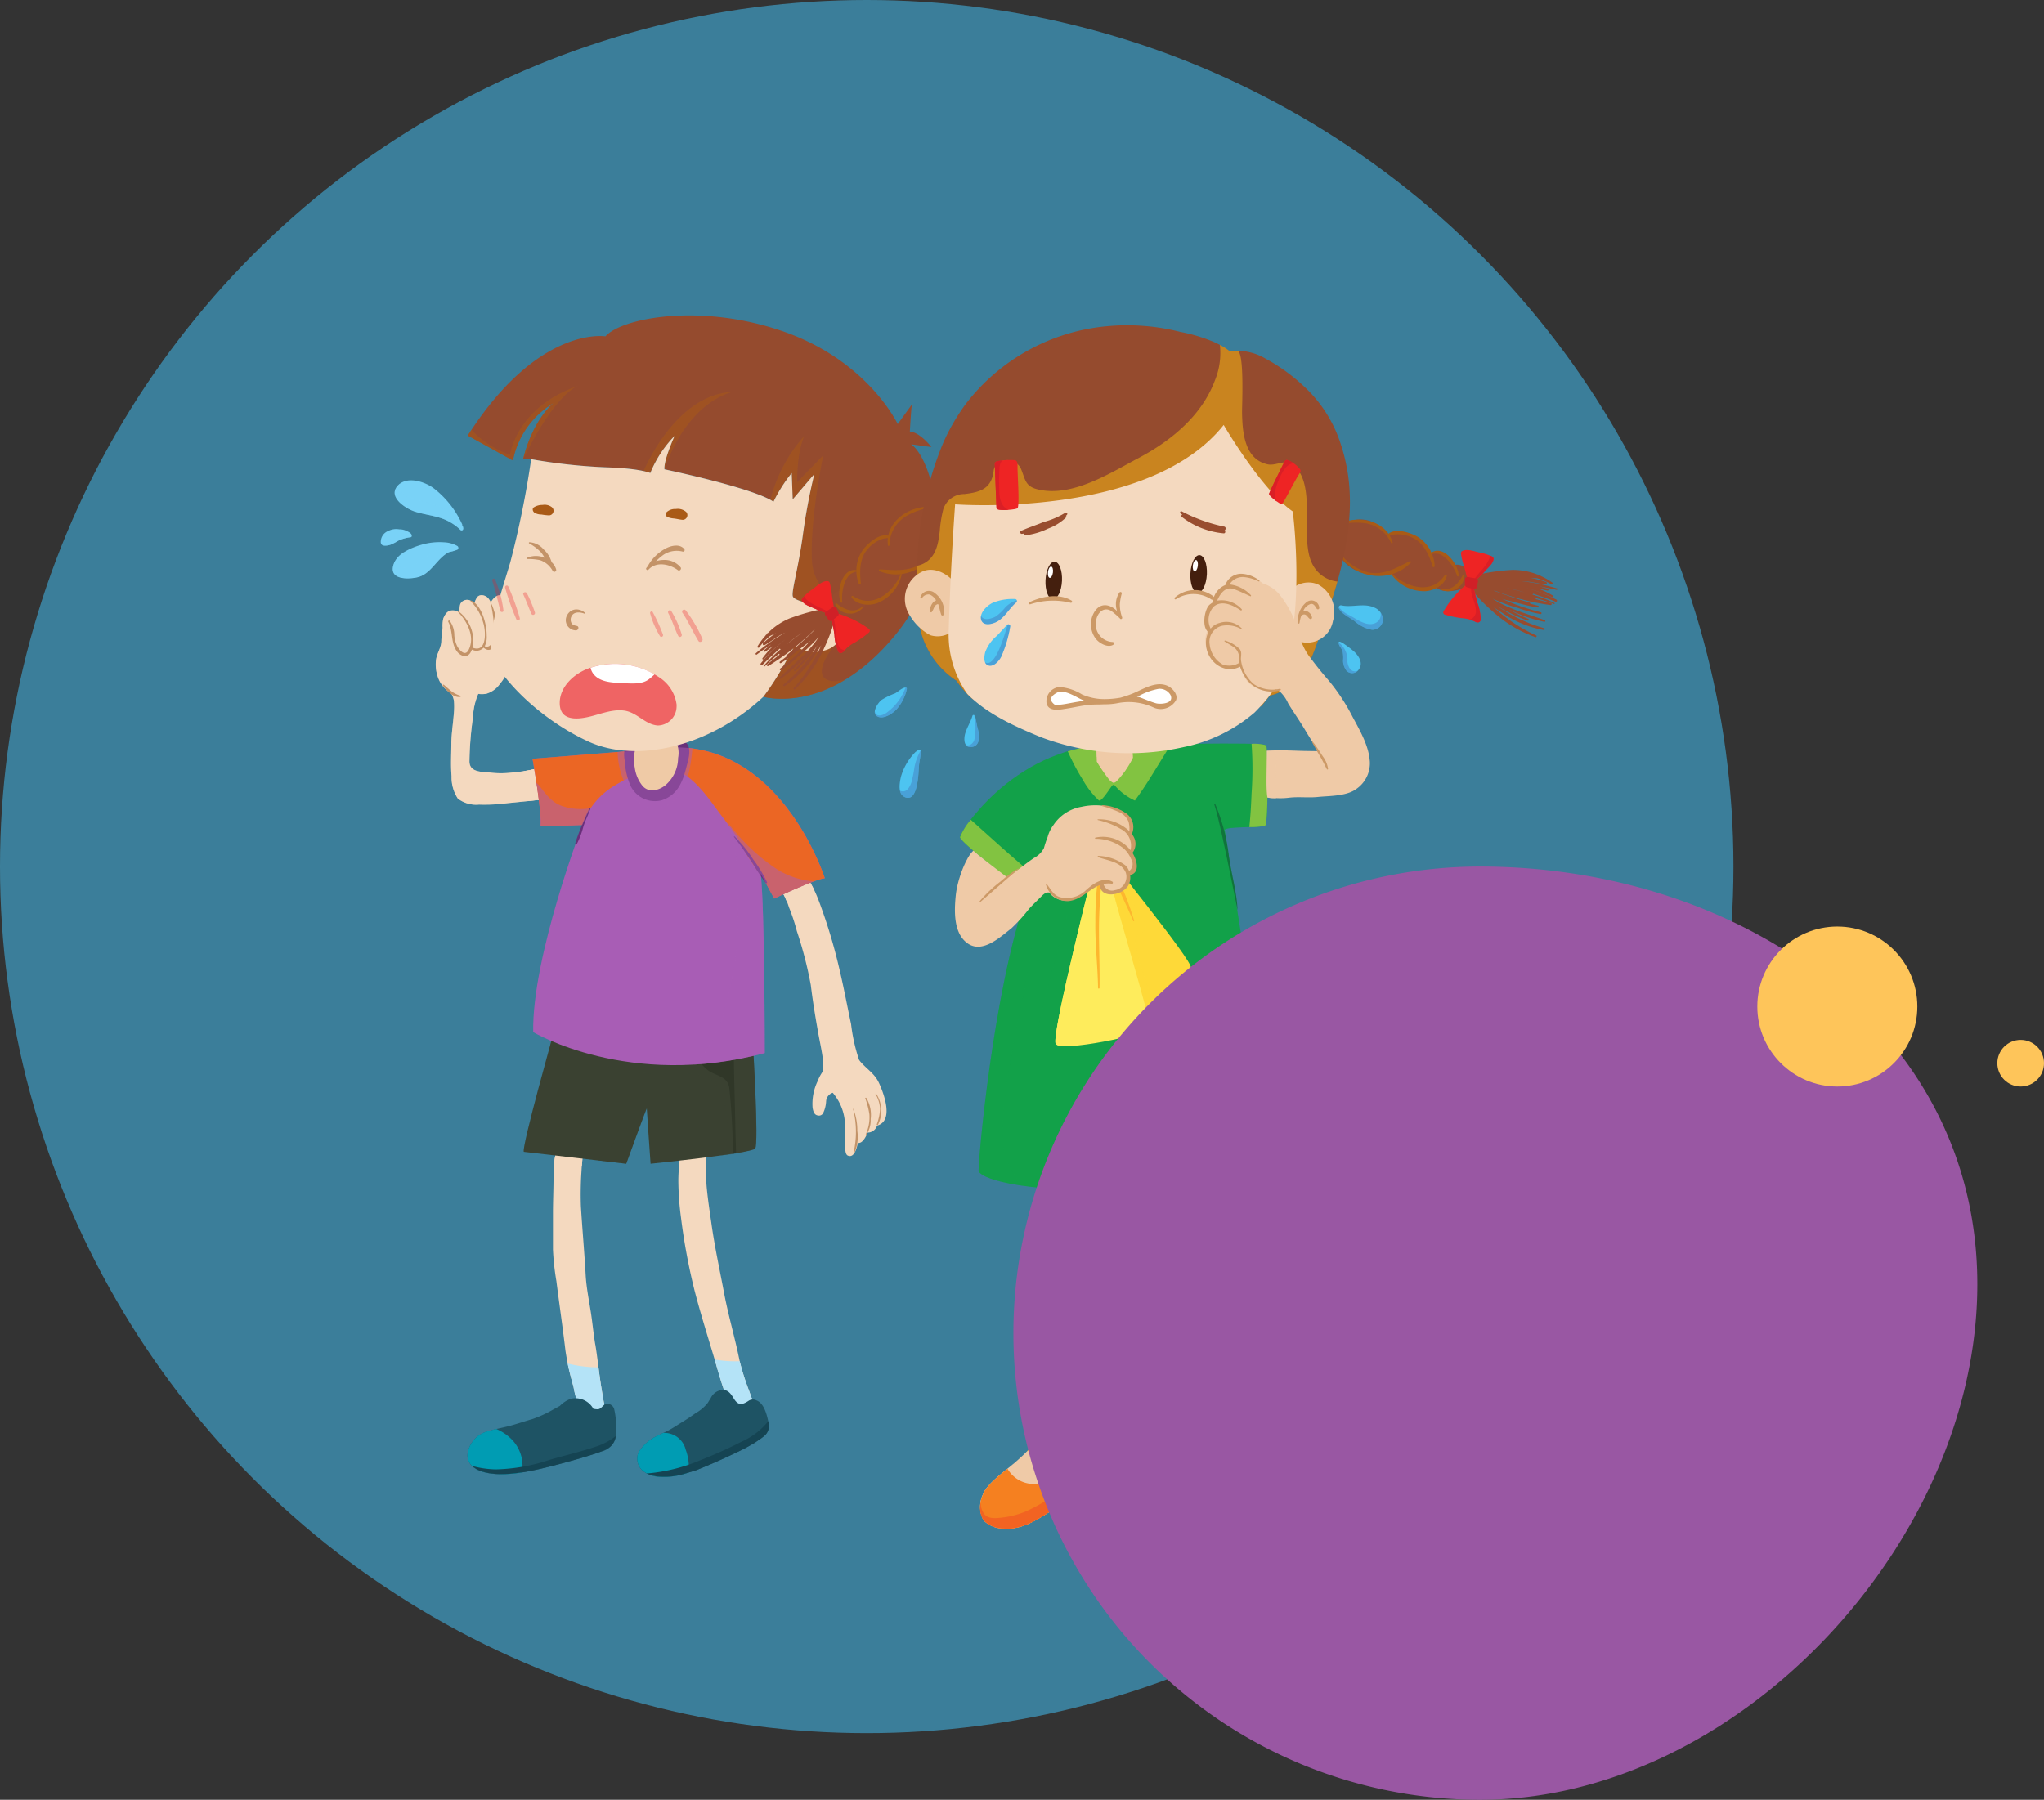 <?xml version="1.0" encoding="UTF-8"?>
<svg xmlns="http://www.w3.org/2000/svg" xmlns:xlink="http://www.w3.org/1999/xlink" width="260.43" height="229.357" viewBox="0 0 260.43 229.357">
  <rect x="0" y="0" width="260.43" height="229.357" fill="#333333" stroke="none"/>
  <defs>
    <clipPath id="clip-path">
      <rect id="Rectangle_816" data-name="Rectangle 816" width="149.912" height="154.608" fill="none"></rect>
    </clipPath>
    <clipPath id="clip-path-3">
      <rect id="Rectangle_780" data-name="Rectangle 780" width="19.47" height="4.451" fill="none"></rect>
    </clipPath>
    <clipPath id="clip-path-4">
      <rect id="Rectangle_781" data-name="Rectangle 781" width="4.589" height="4.279" fill="none"></rect>
    </clipPath>
    <clipPath id="clip-path-5">
      <rect id="Rectangle_782" data-name="Rectangle 782" width="3.853" height="3.03" fill="none"></rect>
    </clipPath>
    <clipPath id="clip-path-6">
      <rect id="Rectangle_783" data-name="Rectangle 783" width="83.786" height="18.031" fill="none"></rect>
    </clipPath>
    <clipPath id="clip-path-7">
      <rect id="Rectangle_784" data-name="Rectangle 784" width="17.147" height="26.707" fill="none"></rect>
    </clipPath>
    <clipPath id="clip-path-8">
      <rect id="Rectangle_785" data-name="Rectangle 785" width="5.957" height="4.534" fill="none"></rect>
    </clipPath>
    <clipPath id="clip-path-9">
      <rect id="Rectangle_786" data-name="Rectangle 786" width="4.528" height="3.852" fill="none"></rect>
    </clipPath>
    <clipPath id="clip-path-10">
      <rect id="Rectangle_787" data-name="Rectangle 787" width="26.253" height="16.121" fill="none"></rect>
    </clipPath>
    <clipPath id="clip-path-11">
      <rect id="Rectangle_788" data-name="Rectangle 788" width="6.244" height="7.071" fill="none"></rect>
    </clipPath>
    <clipPath id="clip-path-12">
      <rect id="Rectangle_789" data-name="Rectangle 789" width="6.81" height="5.506" fill="none"></rect>
    </clipPath>
    <clipPath id="clip-path-13">
      <rect id="Rectangle_790" data-name="Rectangle 790" width="9.531" height="7.772" fill="none"></rect>
    </clipPath>
    <clipPath id="clip-path-14">
      <rect id="Rectangle_791" data-name="Rectangle 791" width="15.206" height="30.758" fill="none"></rect>
    </clipPath>
    <clipPath id="clip-path-15">
      <rect id="Rectangle_792" data-name="Rectangle 792" width="48.105" height="39.842" fill="none"></rect>
    </clipPath>
    <clipPath id="clip-path-16">
      <rect id="Rectangle_793" data-name="Rectangle 793" width="26.815" height="8.103" fill="none"></rect>
    </clipPath>
    <clipPath id="clip-path-17">
      <rect id="Rectangle_794" data-name="Rectangle 794" width="6.649" height="2.777" fill="none"></rect>
    </clipPath>
    <clipPath id="clip-path-18">
      <rect id="Rectangle_795" data-name="Rectangle 795" width="16.283" height="12.878" fill="none"></rect>
    </clipPath>
    <clipPath id="clip-path-19">
      <rect id="Rectangle_796" data-name="Rectangle 796" width="6.509" height="2.296" fill="none"></rect>
    </clipPath>
    <clipPath id="clip-path-20">
      <rect id="Rectangle_797" data-name="Rectangle 797" width="15.502" height="14.161" fill="none"></rect>
    </clipPath>
    <clipPath id="clip-path-21">
      <rect id="Rectangle_798" data-name="Rectangle 798" width="15.084" height="9.584" fill="none"></rect>
    </clipPath>
    <clipPath id="clip-path-22">
      <rect id="Rectangle_799" data-name="Rectangle 799" width="14.474" height="7.949" fill="none"></rect>
    </clipPath>
    <clipPath id="clip-path-23">
      <rect id="Rectangle_800" data-name="Rectangle 800" width="8.059" height="52.516" fill="none"></rect>
    </clipPath>
    <clipPath id="clip-path-24">
      <rect id="Rectangle_801" data-name="Rectangle 801" width="8.374" height="37.732" fill="none"></rect>
    </clipPath>
    <clipPath id="clip-path-25">
      <rect id="Rectangle_802" data-name="Rectangle 802" width="18.663" height="21.413" fill="none"></rect>
    </clipPath>
    <clipPath id="clip-path-26">
      <rect id="Rectangle_803" data-name="Rectangle 803" width="7.58" height="21.213" fill="none"></rect>
    </clipPath>
    <clipPath id="clip-path-27">
      <rect id="Rectangle_804" data-name="Rectangle 804" width="7.637" height="23.647" fill="none"></rect>
    </clipPath>
    <clipPath id="clip-path-28">
      <rect id="Rectangle_805" data-name="Rectangle 805" width="4.706" height="2.77" fill="none"></rect>
    </clipPath>
    <clipPath id="clip-path-29">
      <rect id="Rectangle_806" data-name="Rectangle 806" width="3.624" height="2.561" fill="none"></rect>
    </clipPath>
    <clipPath id="clip-path-30">
      <rect id="Rectangle_807" data-name="Rectangle 807" width="3.052" height="8.529" fill="none"></rect>
    </clipPath>
    <clipPath id="clip-path-31">
      <rect id="Rectangle_808" data-name="Rectangle 808" width="5.476" height="7.257" fill="none"></rect>
    </clipPath>
    <clipPath id="clip-path-32">
      <rect id="Rectangle_809" data-name="Rectangle 809" width="53.548" height="46.116" fill="none"></rect>
    </clipPath>
    <clipPath id="clip-path-33">
      <rect id="Rectangle_810" data-name="Rectangle 810" width="64.749" height="25.177" fill="none"></rect>
    </clipPath>
    <clipPath id="clip-path-34">
      <rect id="Rectangle_811" data-name="Rectangle 811" width="3.094" height="5.289" fill="none"></rect>
    </clipPath>
    <clipPath id="clip-path-35">
      <rect id="Rectangle_812" data-name="Rectangle 812" width="1.778" height="6.331" fill="none"></rect>
    </clipPath>
    <clipPath id="clip-path-36">
      <rect id="Rectangle_813" data-name="Rectangle 813" width="1.239" height="6.09" fill="none"></rect>
    </clipPath>
    <clipPath id="clip-path-37">
      <rect id="Rectangle_814" data-name="Rectangle 814" width="5" height="4.28" fill="none"></rect>
    </clipPath>
  </defs>
  <g id="Group_1738" data-name="Group 1738" transform="translate(-680.57 -2816.643)">
    <circle id="Ellipse_88" data-name="Ellipse 88" cx="110.431" cy="110.431" r="110.431" transform="translate(680.57 2816.643)" fill="#42b6e6" opacity="0.58"></circle>
    <g id="Group_1736" data-name="Group 1736" transform="translate(729.088 2856.843)">
      <g id="Group_1735" data-name="Group 1735" clip-path="url(#clip-path)">
        <g id="Group_1734" data-name="Group 1734">
          <g id="Group_1733" data-name="Group 1733" clip-path="url(#clip-path)">
            <path id="Path_998" data-name="Path 998" d="M189.562,532.007c-.328-.706-.574-1.444-.832-2.179a29.726,29.726,0,0,1-1.24-3.927c-.578-2.887-1.426-5.716-1.969-8.608-.549-2.922-1.188-5.824-1.6-8.767-.208-1.468-.437-2.945-.585-4.419-.126-1.257-.132-2.523-.178-3.787a2.967,2.967,0,0,0,.126-1.532,1.675,1.675,0,0,0-1.245-1.007c-.75-.191-2.136.389-1.977,1.314a.1.1,0,0,0-.084.108,12.1,12.1,0,0,1-.168,1.632c-.064.739-.115,1.461-.114,2.2a36.935,36.935,0,0,0,.328,4.593,78.255,78.255,0,0,0,1.725,9.32c.759,2.944,1.68,5.841,2.547,8.754.382,1.282.734,2.587,1.179,3.846a21.042,21.042,0,0,0,1.823,3.645.207.207,0,0,0,.188.1.632.632,0,0,0,.215.144,3.239,3.239,0,0,0,.6.1c.244.052.48.076.726.11.3.039.637.128.877-.092,0-.005.012-.011.014-.018a.229.229,0,0,0,.1-.219,4.171,4.171,0,0,0-.457-1.311" transform="translate(-141.785 -392.734)" fill="#f4d9bf"></path>
            <path id="Path_999" data-name="Path 999" d="M109.339,520.255c-.235-1.392-.356-2.793-.575-4.184-.244-1.545-.562-3.121-.651-4.678-.162-2.93-.43-5.855-.607-8.782a43.991,43.991,0,0,1,.08-4.528c.045-1,.2-2.094.205-3.141a1.233,1.233,0,0,0-.054-1c0-.054-.007-.115-.016-.171a.072.072,0,0,0-.1-.043,1.235,1.235,0,0,0-.985-.588,2.974,2.974,0,0,0-1.978,1.5.132.132,0,0,0-.117.123c-.078.676-.309,1.312-.4,1.984a19.8,19.8,0,0,0-.122,2.414c-.007,1.442-.073,2.887-.073,4.334q0,2.313,0,4.626a32.176,32.176,0,0,0,.438,4.046c.375,2.97.813,5.938,1.161,8.911a33.824,33.824,0,0,0,1.025,4.561,12.643,12.643,0,0,0,1.449,4.082.313.313,0,0,0,.452.075,10.364,10.364,0,0,0,1.989.043.281.281,0,0,0,.258-.342.351.351,0,0,0,.007-.13c-.244-1.513-.527-3.013-.749-4.529s-.377-3.066-.631-4.585" transform="translate(-82.011 -389.102)" fill="#f4d9bf"></path>
            <g id="Group_1630" data-name="Group 1630" transform="translate(22.081 104.038)" style="mix-blend-mode: multiply;isolation: isolate">
              <g id="Group_1629" data-name="Group 1629">
                <g id="Group_1628" data-name="Group 1628" clip-path="url(#clip-path-3)">
                  <path id="Path_1000" data-name="Path 1000" d="M183.478,500.777c0-.152-.009-.3-.013-.458a2.965,2.965,0,0,0,.126-1.532,1.674,1.674,0,0,0-1.244-1.007c-.75-.19-2.137.39-1.977,1.314a.1.1,0,0,0-.084.108,12.078,12.078,0,0,1-.168,1.632c-.011.13-.022.259-.031.388q1.689-.284,3.392-.446" transform="translate(-164.174 -496.772)" fill="#f4d9bf"></path>
                  <path id="Path_1001" data-name="Path 1001" d="M108.192,497.567c.059-.854.164-1.754.171-2.626a1.234,1.234,0,0,0-.054-1c-.005-.054-.007-.115-.016-.171a.073.073,0,0,0-.1-.043,1.235,1.235,0,0,0-.985-.588,2.974,2.974,0,0,0-1.978,1.5.132.132,0,0,0-.116.123c-.078.676-.309,1.312-.4,1.984-.019.145-.032.295-.046.446a25.721,25.721,0,0,1,3.528.372" transform="translate(-104.664 -493.14)" fill="#f4d9bf"></path>
                </g>
              </g>
            </g>
            <path id="Path_1002" data-name="Path 1002" d="M206.03,634.707a31.449,31.449,0,0,1-1.218-3.823,15.348,15.348,0,0,1-3.191-.218c.37,1.255.72,2.531,1.154,3.764a21.048,21.048,0,0,0,1.823,3.645.207.207,0,0,0,.188.1.634.634,0,0,0,.215.145,3.245,3.245,0,0,0,.6.1c.244.052.48.076.726.11.3.039.638.128.877-.092,0-.006.012-.011.014-.018a.229.229,0,0,0,.1-.219,4.165,4.165,0,0,0-.457-1.311c-.328-.706-.573-1.445-.832-2.179" transform="translate(-159.085 -497.613)" fill="#b4e3f7"></path>
            <g id="Group_1633" data-name="Group 1633" transform="translate(43.647 136.685)" style="mix-blend-mode: multiply;isolation: isolate">
              <g id="Group_1632" data-name="Group 1632">
                <g id="Group_1631" data-name="Group 1631" clip-path="url(#clip-path-4)">
                  <path id="Path_1003" data-name="Path 1003" d="M210.41,648.94a1.772,1.772,0,0,1-1.147.277,1.366,1.366,0,0,1-.923-.523,1.953,1.953,0,0,0-1.455-.806c.016.044.03.088.043.131a21.043,21.043,0,0,0,1.823,3.645.207.207,0,0,0,.188.1.63.63,0,0,0,.215.145,3.234,3.234,0,0,0,.6.1c.244.052.48.076.726.11.3.039.637.128.877-.093,0-.006.012-.011.014-.018a.229.229,0,0,0,.1-.219,4.171,4.171,0,0,0-.457-1.311c-.23-.5-.423-1.016-.605-1.536" transform="translate(-206.885 -647.889)" fill="#b4e3f7"></path>
                </g>
              </g>
            </g>
            <path id="Path_1004" data-name="Path 1004" d="M116.736,633.545a12.7,12.7,0,0,1-1.339-.051,15.2,15.2,0,0,1-2.6-.439c.215,1.008.5,2.01.756,2.983A12.642,12.642,0,0,0,115,640.121a.313.313,0,0,0,.453.075,10.347,10.347,0,0,0,1.989.043.281.281,0,0,0,.258-.342.347.347,0,0,0,.007-.13c-.244-1.513-.527-3.013-.749-4.529-.081-.563-.151-1.127-.224-1.692" transform="translate(-89 -499.5)" fill="#b4e3f7"></path>
            <g id="Group_1636" data-name="Group 1636" transform="translate(24.859 137.737)" style="mix-blend-mode: multiply;isolation: isolate">
              <g id="Group_1635" data-name="Group 1635">
                <g id="Group_1634" data-name="Group 1634" clip-path="url(#clip-path-5)">
                  <path id="Path_1005" data-name="Path 1005" d="M120.61,653.872a1.568,1.568,0,0,1-.918-.377,2.007,2.007,0,0,0-1.437-.619c-.142.007-.281.017-.423.022a8.761,8.761,0,0,0,1.143,2.858.314.314,0,0,0,.453.075,10.332,10.332,0,0,0,1.989.043.281.281,0,0,0,.258-.342.351.351,0,0,0,.007-.129c-.093-.582-.192-1.162-.293-1.744a1.229,1.229,0,0,1-.779.214" transform="translate(-117.832 -652.873)" fill="#b4e3f7"></path>
                </g>
              </g>
            </g>
            <path id="Path_1006" data-name="Path 1006" d="M347.467,128.671a5.366,5.366,0,0,0-2.917,2.571,2.213,2.213,0,0,0-.246.531.274.274,0,0,0,.4.312,4.021,4.021,0,0,1,2.251-.419,25.838,25.838,0,0,0,2.783.449c1.142-.024,2.145-1.008,1.523-2.164a3.049,3.049,0,0,0-3.79-1.281" transform="translate(-271.656 -101.363)" fill="#79d2f7"></path>
            <path id="Path_1007" data-name="Path 1007" d="M382.446,169.657a5.533,5.533,0,0,0-2.343-.732,1.673,1.673,0,0,0-.415-.087.242.242,0,0,0-.174.409c.287.346.622.64.89,1.02a4.217,4.217,0,0,0,.816,1c.481.363,1.5.682,1.9.009.324-.546-.224-1.332-.674-1.617" transform="translate(-299.4 -133.218)" fill="#79d2f7"></path>
            <path id="Path_1008" data-name="Path 1008" d="M336.994,160.666a2.972,2.972,0,0,0-.959.108.284.284,0,0,0-.068.514,1.673,1.673,0,0,0,.59.216,2.719,2.719,0,0,1,1.2.989c.589.709.994,1.552,1.556,2.278.611.789,2.291,2.231,3.067.786.6-1.124-.7-2.666-1.411-3.365a5.336,5.336,0,0,0-3.973-1.525" transform="translate(-264.984 -126.755)" fill="#79d2f7"></path>
            <path id="Path_1009" data-name="Path 1009" d="M15.454,137.422a3.756,3.756,0,0,0-1.684-.468,8.181,8.181,0,0,0-2.854.3c-1.421.407-3.479,1.253-3.68,2.942-.195,1.647,2.346,1.434,3.253,1.183,1.668-.461,2.385-2.418,3.9-3.175a5.873,5.873,0,0,0,1.062-.311.276.276,0,0,0,0-.471" transform="translate(-5.701 -108.045)" fill="#79d2f7"></path>
            <path id="Path_1010" data-name="Path 1010" d="M3.811,130.084a.173.173,0,0,0,.123-.122c.1-.363-.477-.6-.722-.717a2.221,2.221,0,0,0-.877-.171,2.246,2.246,0,0,0-1.382.211A1.487,1.487,0,0,0,0,130.728c.023.605.875.428,1.222.317a6.378,6.378,0,0,0,1.022-.526,5.134,5.134,0,0,1,1.565-.436" transform="translate(-0.001 -101.822)" fill="#79d2f7"></path>
            <path id="Path_1011" data-name="Path 1011" d="M16.993,105.227a12.135,12.135,0,0,0-3.655-4.63c-1.179-.858-3.541-1.632-4.66-.2-1.092,1.4,1.133,2.809,2.243,3.172,1.085.358,2.237.476,3.324.836a6.429,6.429,0,0,1,2.515,1.511.22.22,0,0,0,.372-.153.742.742,0,0,0-.166-.483.036.036,0,0,0,.027-.054" transform="translate(-6.616 -78.589)" fill="#79d2f7"></path>
            <g id="Group_1639" data-name="Group 1639" transform="translate(0 21.387)" opacity="0.5" style="mix-blend-mode: multiply;isolation: isolate">
              <g id="Group_1638" data-name="Group 1638">
                <g id="Group_1637" data-name="Group 1637" clip-path="url(#clip-path-6)">
                  <path id="Path_1012" data-name="Path 1012" d="M351.257,134.09a2.509,2.509,0,0,0-.248-.379,1.051,1.051,0,0,1-.657,1.265,1.9,1.9,0,0,1-1.264-.083,5.39,5.39,0,0,0-2.171-.33,3.86,3.86,0,0,0-2.3.99,2.888,2.888,0,0,0-.3.327.117.117,0,0,0-.011.031.274.274,0,0,0,.4.312,4.023,4.023,0,0,1,2.251-.419,25.894,25.894,0,0,0,2.783.449c1.142-.024,2.145-1.008,1.523-2.164" transform="translate(-271.655 -126.889)" fill="#79d2f7"></path>
                  <path id="Path_1013" data-name="Path 1013" d="M383.079,171.7c-.552.332-1.175-.072-1.577-.484a5.863,5.863,0,0,0-2.032-1.753.27.27,0,0,0,.041.277c.287.346.622.64.89,1.02a4.212,4.212,0,0,0,.816,1c.481.363,1.5.682,1.9.009a.911.911,0,0,0,.066-.156.552.552,0,0,1-.1.089" transform="translate(-299.396 -155.099)" fill="#79d2f7"></path>
                  <path id="Path_1014" data-name="Path 1014" d="M342.355,165.22a.838.838,0,0,1-.994.9c-.975-.131-1.613-1.319-2.111-2.033a4.215,4.215,0,0,0-3.394-2.022.31.31,0,0,0,.117.341,1.674,1.674,0,0,0,.59.216,2.721,2.721,0,0,1,1.2.989c.588.709.993,1.552,1.556,2.278.611.789,2.291,2.231,3.066.785a1.676,1.676,0,0,0-.028-1.455" transform="translate(-264.989 -149.262)" fill="#79d2f7"></path>
                  <path id="Path_1015" data-name="Path 1015" d="M11.2,141.067c-.823.595-1.8,1.386-2.892,1.141-.848-.19-.374-1.209.011-1.574.146-.134.295-.257.448-.376a2.883,2.883,0,0,0-1.53,2.045c-.195,1.647,2.346,1.434,3.253,1.182,1.668-.461,2.385-2.418,3.9-3.175A5.885,5.885,0,0,0,15.45,140a.232.232,0,0,0,.128-.177c-1.448-.693-3.219.407-4.379,1.244" transform="translate(-5.701 -131.538)" fill="#79d2f7"></path>
                  <path id="Path_1016" data-name="Path 1016" d="M.959,132.6c-.263.136-.674.348-.953.127a1.471,1.471,0,0,0,0,.206c.023.605.875.428,1.222.317a6.38,6.38,0,0,0,1.022-.526,5.132,5.132,0,0,1,1.565-.436.173.173,0,0,0,.123-.122c0-.005,0-.011,0-.017-.971-.7-2.02-.044-2.974.451" transform="translate(0 -125.419)" fill="#79d2f7"></path>
                  <path id="Path_1017" data-name="Path 1017" d="M13.332,104.1c-.735-.273-1.485-.481-2.241-.687a4.355,4.355,0,0,1-1.476-.584c-.528-.394-.795-1.006-.484-1.451a1.985,1.985,0,0,0-.452.423c-1.092,1.4,1.133,2.809,2.243,3.172,1.085.358,2.237.476,3.324.836a6.423,6.423,0,0,1,2.515,1.511.228.228,0,0,0,.327-.02,6.113,6.113,0,0,0-3.755-3.2" transform="translate(-6.616 -101.376)" fill="#79d2f7"></path>
                </g>
              </g>
            </g>
            <path id="Path_1018" data-name="Path 1018" d="M50.116,194.016a8.282,8.282,0,0,0-1.647.04c-.037-.145-.062-.289-.092-.4-.1-.382-.244-.765-.379-1.136a10.957,10.957,0,0,0-.4-1.139l.884-.2a.249.249,0,0,0-.064-.487,9.9,9.9,0,0,0-2.57.421,19.046,19.046,0,0,1-2.84.451,11.7,11.7,0,0,1-2.714.026c-1.051-.144-2.769.043-2.773-1.45a43.179,43.179,0,0,1,.448-5.59,8.4,8.4,0,0,1,.674-3.008,3.184,3.184,0,0,0,1.028-.017,3.226,3.226,0,0,0,1.75-1.283,5.4,5.4,0,0,0,1.11-2.109,5.692,5.692,0,0,1,1.651-2.495,2.686,2.686,0,0,0,.942-1.581c.014-.443-.016-1.2-.514-1.418-.6-.259-1.1.171-1.535.554-.311.278-.626.573-.916.887a15.522,15.522,0,0,0,.324-1.674c.128-.948.263-2.382-.5-3.14-.6-.6-1.222-.18-1.631.435a1.035,1.035,0,0,0-.087.17,4.73,4.73,0,0,0-.331-.491c-.326-.415-1.135-.631-1.471-.092a2.837,2.837,0,0,0-.327.751,2.273,2.273,0,0,0-.464-.37.965.965,0,0,0-1.316.424,2.892,2.892,0,0,0-.084,1.084,1.577,1.577,0,0,0-1.023-.266c-.58.037-.887.583-1.069,1.053a4.59,4.59,0,0,0-.08,1.15c-.048.57-.151,1.139-.16,1.713-.013.87-.616,1.615-.69,2.494a4.831,4.831,0,0,0,.441,2.544,3.923,3.923,0,0,0,1.5,1.6,2.861,2.861,0,0,1,.354.959,8.785,8.785,0,0,1-.016,1.645c-.091,1.28-.31,2.565-.315,3.847-.007,1.362-.089,2.761.028,4.118a4.95,4.95,0,0,0,.8,2.849,3.84,3.84,0,0,0,2.714.768,21.919,21.919,0,0,0,3.585-.18c1.93-.187,3.872-.383,5.8-.631a.877.877,0,0,0,.24.251c.231.155.466-.093.427-.325l0-.017c.459-.061.919-.122,1.376-.19.322-.05.217-.514-.071-.54" transform="translate(-26.226 -133.318)" fill="#f4d9bf"></path>
            <g id="Group_1642" data-name="Group 1642" transform="translate(7.012 35.646)" opacity="0.5" style="mix-blend-mode: multiply;isolation: isolate">
              <g id="Group_1641" data-name="Group 1641">
                <g id="Group_1640" data-name="Group 1640" clip-path="url(#clip-path-7)">
                  <path id="Path_1019" data-name="Path 1019" d="M50.116,194.016a8.282,8.282,0,0,0-1.647.04c-.037-.145-.062-.289-.092-.4-.1-.382-.244-.765-.379-1.136a10.957,10.957,0,0,0-.4-1.139l.884-.2a.249.249,0,0,0-.064-.487,9.9,9.9,0,0,0-2.57.421,19.046,19.046,0,0,1-2.84.451,11.7,11.7,0,0,1-2.714.026c-1.051-.144-2.769.043-2.773-1.45a43.179,43.179,0,0,1,.448-5.59,8.4,8.4,0,0,1,.674-3.008,3.184,3.184,0,0,0,1.028-.017,3.226,3.226,0,0,0,1.75-1.283,5.4,5.4,0,0,0,1.11-2.109,5.692,5.692,0,0,1,1.651-2.495,2.686,2.686,0,0,0,.942-1.581c.014-.443-.016-1.2-.514-1.418-.6-.259-1.1.171-1.535.554-.311.278-.626.573-.916.887a15.522,15.522,0,0,0,.324-1.674c.128-.948.263-2.382-.5-3.14-.6-.6-1.222-.18-1.631.435a1.035,1.035,0,0,0-.087.17,4.73,4.73,0,0,0-.331-.491c-.326-.415-1.135-.631-1.471-.092a2.837,2.837,0,0,0-.327.751,2.273,2.273,0,0,0-.464-.37.965.965,0,0,0-1.316.424,2.892,2.892,0,0,0-.084,1.084,1.577,1.577,0,0,0-1.023-.266c-.58.037-.887.583-1.069,1.053a4.59,4.59,0,0,0-.08,1.15c-.048.57-.151,1.139-.16,1.713-.013.87-.616,1.615-.69,2.494a4.831,4.831,0,0,0,.441,2.544,3.923,3.923,0,0,0,1.5,1.6,2.861,2.861,0,0,1,.354.959,8.785,8.785,0,0,1-.016,1.645c-.091,1.28-.31,2.565-.315,3.847-.007,1.362-.089,2.761.028,4.118a4.95,4.95,0,0,0,.8,2.849,3.84,3.84,0,0,0,2.714.768,21.919,21.919,0,0,0,3.585-.18c1.93-.187,3.872-.383,5.8-.631a.877.877,0,0,0,.24.251c.231.155.466-.093.427-.325l0-.017c.459-.061.919-.122,1.376-.19.322-.05.217-.514-.071-.54" transform="translate(-33.238 -168.964)" fill="#f4d9bf"></path>
                </g>
              </g>
            </g>
            <g id="Group_1645" data-name="Group 1645" transform="translate(18.202 57.369)" style="mix-blend-mode: multiply;isolation: isolate">
              <g id="Group_1644" data-name="Group 1644">
                <g id="Group_1643" data-name="Group 1643" clip-path="url(#clip-path-8)">
                  <path id="Path_1020" data-name="Path 1020" d="M91.967,275.259a8.285,8.285,0,0,0-1.647.04c-.036-.145-.062-.289-.092-.4-.1-.382-.244-.765-.379-1.136a10.959,10.959,0,0,0-.4-1.139l.884-.2a.249.249,0,0,0-.064-.487,9.9,9.9,0,0,0-2.57.421c-.475.116-.948.209-1.425.283.176,1.271.29,2.548.361,3.829,1.12-.117,2.239-.241,3.358-.384a.877.877,0,0,0,.24.251c.231.155.466-.093.427-.325l0-.017c.459-.061.919-.122,1.376-.19.322-.05.217-.514-.071-.54" transform="translate(-86.279 -271.93)" fill="#f4d9bf"></path>
                </g>
              </g>
            </g>
            <path id="Path_1021" data-name="Path 1021" d="M46.036,172.262c-.011-.019-.039,0-.032.017.386.823,1.22,6.331-.637,5.751-.009,0-.016,0-.025,0a2.589,2.589,0,0,0,.26-1.349c.016-1.374-.58-3.859-1.992-4.485-.048-.02-.11.039-.061.08a6.122,6.122,0,0,1,1.6,2.714c.343.993.535,3.939-1.341,3.216a4.688,4.688,0,0,0-1.834-4.658.046.046,0,0,0-.057.071c1.183,1.2,2.261,3.222,1.365,4.9-.477.89-1.206-.1-1.423-.474a3.751,3.751,0,0,1-.384-1.457,3.062,3.062,0,0,0-.592-1.815c-.087-.1-.238.027-.178.136.626,1.182.29,2.611,1.076,3.731.4.574,1.22.963,1.709.26a2.42,2.42,0,0,0,.233-.455,1.17,1.17,0,0,0,1.252-.055,1.125,1.125,0,0,0,.245-.2.1.1,0,0,0,.025.048c.894.717,1.439-.26,1.51-1.109a7.626,7.626,0,0,0-.72-4.862" transform="translate(-32.108 -135.866)" fill="#c39368"></path>
            <path id="Path_1022" data-name="Path 1022" d="M39.655,224.4a3.668,3.668,0,0,1-1.046-.507c-.367-.276-.683-.586-1.035-.877a.086.086,0,0,0-.124.119c.473.607,1.332,1.553,2.2,1.424.087-.012.073-.136,0-.16" transform="translate(-29.532 -175.945)" fill="#c39368"></path>
            <path id="Path_1023" data-name="Path 1023" d="M252.689,362.26c-.552-1.193-1.566-1.752-2.376-2.716-.054-.066-.1-.134-.15-.2a22.416,22.416,0,0,1-1.018-4.566c-.513-2.4-.955-4.8-1.53-7.186a67.671,67.671,0,0,0-1.912-6.655c-.661-1.876-1.346-4-2.73-5.5a.2.2,0,0,0-.324-.192,7.043,7.043,0,0,1-1.342.747c-.244.136-.445.365-.675.521-.19.127-.421.179-.614.3a.272.272,0,0,0-.133.3.086.086,0,0,0-.039.139,7.827,7.827,0,0,1,1.378,2.637,23.459,23.459,0,0,1,1.01,3.039,50.365,50.365,0,0,1,1.776,6.863c.246,2.031.582,4.087.943,6.1.219,1.218.5,2.426.635,3.659a4.778,4.778,0,0,1-.06,1.288,5.93,5.93,0,0,0-.662,1.252,6.654,6.654,0,0,0-.627,3.338c.055.338.162.869.573.974a.63.63,0,0,0,.752-.23,3.94,3.94,0,0,0,.4-1.529,1.212,1.212,0,0,1,.847-1.108,7.144,7.144,0,0,1,.781,1.138,6.483,6.483,0,0,1,.783,3.083c.015.882-.076,1.748,0,2.63.024.283.022,1,.339,1.146.793.371,1.153-.841,1.288-1.614.55.117,1-.684,1.251-1.309a1.272,1.272,0,0,0,1.207-.891c2.183-.6.857-4.1.233-5.452" transform="translate(-189.226 -264.475)" fill="#f4d9bf"></path>
            <g id="Group_1648" data-name="Group 1648" transform="translate(50.595 70.715)" style="mix-blend-mode: multiply;isolation: isolate">
              <g id="Group_1647" data-name="Group 1647">
                <g id="Group_1646" data-name="Group 1646" clip-path="url(#clip-path-9)">
                  <path id="Path_1024" data-name="Path 1024" d="M243.8,337.7c.182-.069.363-.134.546-.2a8.785,8.785,0,0,0-1.377-2.069.2.2,0,0,0-.324-.192,7.043,7.043,0,0,1-1.342.747c-.244.136-.445.365-.675.521-.189.127-.421.179-.614.3a.272.272,0,0,0-.133.3.087.087,0,0,0-.039.139,4.949,4.949,0,0,1,1.042,1.8,13.526,13.526,0,0,1,2.917-1.34" transform="translate(-239.822 -335.19)" fill="#f4d9bf"></path>
                </g>
              </g>
            </g>
            <path id="Path_1025" data-name="Path 1025" d="M285.734,482a7.423,7.423,0,0,0-.518-2.83.016.016,0,0,0-.03.012,11.723,11.723,0,0,1,.052,5.643c-.019.055.059.084.091.039a5.065,5.065,0,0,0,.405-2.865" transform="translate(-225.019 -378.075)" fill="#c39368"></path>
            <path id="Path_1026" data-name="Path 1026" d="M292.724,472.56a.073.073,0,0,0-.133.055,10.072,10.072,0,0,1,.524,2.044,5.143,5.143,0,0,1-.459,2.517c-.02.039.031.09.067.051a3.208,3.208,0,0,0,.555-1.98,4.206,4.206,0,0,0-.553-2.687" transform="translate(-230.861 -372.837)" fill="#c39368"></path>
            <path id="Path_1027" data-name="Path 1027" d="M298.849,470.02c-.035-.048-.113-.006-.081.045a4.117,4.117,0,0,1,.574,1.886,6.274,6.274,0,0,1-.413,1.969.082.082,0,0,0,.148.063,3.975,3.975,0,0,0-.228-3.963" transform="translate(-235.73 -370.843)" fill="#c39368"></path>
            <path id="Path_1028" data-name="Path 1028" d="M90.238,430.959S85.96,446.143,86.3,446.625l13.047,1.519s2.622-7.246,2.622-7.042.482,7.042.482,7.042,12.842-1.311,13.324-1.933-.277-13.181-.277-13.181Z" transform="translate(-68.079 -340.039)" fill="#3a4131"></path>
            <path id="Path_1029" data-name="Path 1029" d="M192.639,448.332c-.071-3.408-.188-6.808-.2-10.216l-5.534-.455a6.153,6.153,0,0,0,2.371,3.946c1.078.677,2.433.726,2.607,2.217a81.244,81.244,0,0,1,.445,8.328l.421-.066c-.053-1.251-.082-2.5-.112-3.755" transform="translate(-147.474 -345.327)" fill="#293021"></path>
            <g id="Group_1651" data-name="Group 1651" transform="translate(21.605 90.92)" opacity="0.4" style="mix-blend-mode: multiply;isolation: isolate">
              <g id="Group_1650" data-name="Group 1650">
                <g id="Group_1649" data-name="Group 1649" clip-path="url(#clip-path-10)">
                  <path id="Path_1030" data-name="Path 1030" d="M128.222,433.03l-25.262-2.071s-.219.777-.553,1.983c-.057.205,1.8,1.014,2,1.1a37.442,37.442,0,0,0,9.069,2.451c2.5.382,5.062-.115,7.546.3a3.882,3.882,0,0,1,3.443,2.908,17.189,17.189,0,0,1,.491,4.53,5.964,5.964,0,0,1-.772,2.846,17.341,17.341,0,0,0,4.316-.869c.482-.62-.277-13.181-.277-13.181" transform="translate(-102.406 -430.959)" fill="#3a4131"></path>
                </g>
              </g>
            </g>
            <g id="Group_1654" data-name="Group 1654" transform="translate(27.616 101.033)" opacity="0.4" style="mix-blend-mode: multiply;isolation: isolate">
              <g id="Group_1653" data-name="Group 1653">
                <g id="Group_1652" data-name="Group 1652" clip-path="url(#clip-path-11)">
                  <path id="Path_1031" data-name="Path 1031" d="M137.139,478.921c0-.007,0-.018,0-.024-2.2,2.057-4.046,4.578-6.235,6.647l3.653.424s2.3-6.348,2.591-6.991a.229.229,0,0,0-.007-.056" transform="translate(-130.903 -478.897)" fill="#3a4131"></path>
                </g>
              </g>
            </g>
            <path id="Path_1032" data-name="Path 1032" d="M91.627,262.346s1.2,6.708,1.033,8.6l5.332-.171s-6.451,16.769-6.278,26.4c0,0,12.211,7.31,29.5,2.665,0,0,0-18.4-.518-22.876l1.72,3.182s5.248-2.495,6.451-2.58c0,0-5.247-16.6-18.921-16.684Z" transform="translate(-72.296 -205.845)" fill="#a85db5"></path>
            <path id="Path_1033" data-name="Path 1033" d="M109.946,260.884l-18.319,1.462s1.2,6.708,1.032,8.6l5.332-.171s-.059.153-.166.436c.541-.823.748-1.924,1.313-2.721a9.7,9.7,0,0,1,2.327-2.335,18.277,18.277,0,0,1,6.357-2.682.156.156,0,0,1,.146-.095c.073,0,.146.007.222.008.091-.02.182-.044.274-.064a.172.172,0,0,1,.195.1c2.771.365,4.846,3.184,6.372,5.269.957,1.309,2.028,2.608,2.865,4a24.46,24.46,0,0,0,2.823,4.477c-.007-.067-.016-.134-.022-.2l.217.4c.027.025.05.054.077.08a.144.144,0,0,1,.045.148l1.381,2.554s5.248-2.495,6.451-2.58c0,0-5.247-16.6-18.921-16.684" transform="translate(-72.296 -205.845)" fill="#eb6624"></path>
            <path id="Path_1034" data-name="Path 1034" d="M154.805,253.824a5.266,5.266,0,0,0-3.273-1.1,6.12,6.12,0,0,0-3.623.99c-1.026.717-1.062,1.338-.882,2.5a9.086,9.086,0,0,0,.738,3.141,3.452,3.452,0,0,0,4.028,1.82c1.944-.678,2.611-2.311,3.07-4.158.224-.9.775-2.437-.057-3.193" transform="translate(-115.942 -199.407)" fill="#68307a"></path>
            <path id="Path_1035" data-name="Path 1035" d="M217.488,320.5a15.643,15.643,0,0,0-1.741-2.877,16.712,16.712,0,0,0-2.385-2.963.053.053,0,0,0-.075.076c.85,1.054,1.581,2.184,2.341,3.3a25.19,25.19,0,0,0,1.716,2.57c.072.085.183-.022.143-.108" transform="translate(-168.279 -248.265)" fill="#68307a"></path>
            <path id="Path_1036" data-name="Path 1036" d="M119.2,297.494a36.449,36.449,0,0,0-1.812,4.474.114.114,0,0,0,.206.089,10.261,10.261,0,0,0,.8-2.1c.233-.833.653-1.591.927-2.409a.067.067,0,0,0-.123-.05" transform="translate(-92.616 -234.705)" fill="#68307a"></path>
            <g id="Group_1657" data-name="Group 1657" transform="translate(19.838 59.594)" opacity="0.5" style="mix-blend-mode: multiply;isolation: isolate">
              <g id="Group_1656" data-name="Group 1656">
                <g id="Group_1655" data-name="Group 1655" clip-path="url(#clip-path-12)">
                  <path id="Path_1037" data-name="Path 1037" d="M97.378,285.427c-1.567-.5-2.25-1.754-3.235-2.886l-.112-.064a33.242,33.242,0,0,1,.525,5.506l5.307-.171c.328-.707.654-1.418.978-2.126a7.343,7.343,0,0,1-3.463-.259" transform="translate(-94.031 -282.477)" fill="#a85db5"></path>
                </g>
              </g>
            </g>
            <g id="Group_1660" data-name="Group 1660" transform="translate(30.17 55.039)" opacity="0.5" style="mix-blend-mode: multiply;isolation: isolate">
              <g id="Group_1659" data-name="Group 1659">
                <g id="Group_1658" data-name="Group 1658" clip-path="url(#clip-path-13)">
                  <path id="Path_1038" data-name="Path 1038" d="M144.512,266.555c1.092,1.719,3.089,2.785,5.019,1.6,2.246-1.386,2.781-4.432,3.009-7.124a16.376,16.376,0,0,0-2.053-.143l-7.479.6a10.291,10.291,0,0,0,1.5,5.074" transform="translate(-143.008 -260.884)" fill="#a85db5"></path>
                </g>
              </g>
            </g>
            <g id="Group_1663" data-name="Group 1663" transform="translate(39.948 64.703)" opacity="0.5" style="mix-blend-mode: multiply;isolation: isolate">
              <g id="Group_1662" data-name="Group 1662">
                <g id="Group_1661" data-name="Group 1661" clip-path="url(#clip-path-14)">
                  <path id="Path_1039" data-name="Path 1039" d="M204.56,314.116a10.7,10.7,0,0,1-4.5-1.436,24.707,24.707,0,0,1-6.366-5.986,21.114,21.114,0,0,1,1.1,8.095,46.04,46.04,0,0,1,.039,6.442,38.742,38.742,0,0,1-1.542,8.877,15.805,15.805,0,0,1-3.486,6.919c-.144.148-.295.285-.446.424a44.672,44.672,0,0,0,8.969-1.464s0-18.4-.518-22.876l1.72,3.182s3.052-1.45,5.034-2.178" transform="translate(-189.354 -306.694)" fill="#a85db5"></path>
                </g>
              </g>
            </g>
            <path id="Path_1040" data-name="Path 1040" d="M158.173,254.36c-.387-.565-1.384-.609-1.99-.589a5.8,5.8,0,0,0-2.151.328c-.65.3-.748.794-.967,1.412a5.248,5.248,0,0,0-.066,2.322,4.683,4.683,0,0,0,.921,2.26c.781,1.011,2.058.713,2.935.045a4.617,4.617,0,0,0,1.668-3.52,3.35,3.35,0,0,0-.349-2.258" transform="translate(-120.644 -200.229)" fill="#efcaa6"></path>
            <path id="Path_1041" data-name="Path 1041" d="M109.005,16.424l2.58.345s-1.462-1.892-2.752-1.979c0,0,.172-2.924.256-3.44l-1.8,2.494s-3.7-7.912-14.278-11.7S72.194.255,70.047,2.664c0,0-8.514-1.463-17.543,12.641l5.759,3.182a10.974,10.974,0,0,1,5.161-7.309s-2.579,1.977-3.87,7.137h1.032A72.038,72.038,0,0,0,70,19.348c4.515.13,5.764.731,5.764.731a14.62,14.62,0,0,1,3.093-4.73s-1.418,3.138-1.288,4.257c0,0,11.31,2.365,13.889,4.128a19.421,19.421,0,0,1,2.322-3.656l.128,3.355,2.753-3.226A75.509,75.509,0,0,0,95.2,27.991c-.6,4.428-1.547,7.4-1.247,7.868s1.722.731,2.193.947-.9,3.526-3.1,7.266a36.976,36.976,0,0,1-2.881,4.516s8.341,2.493,16.855-7.914,4.56-22.532,1.98-24.252" transform="translate(-41.427 0)" fill="#954b2e"></path>
            <g id="Group_1666" data-name="Group 1666" transform="translate(11.077 9.007)" opacity="0.5" style="mix-blend-mode: multiply;isolation: isolate">
              <g id="Group_1665" data-name="Group 1665">
                <g id="Group_1664" data-name="Group 1664" clip-path="url(#clip-path-15)">
                  <path id="Path_1042" data-name="Path 1042" d="M66.471,42.693c-7.836,2.755-8.581,8.764-8.581,8.764a12.342,12.342,0,0,1-4.916-3.191c-.158.239-.315.479-.47.725l5.759,3.182a10.974,10.974,0,0,1,5.161-7.309s-2.58,1.977-3.87,7.137c3.936-8.008,6.671-9.215,6.917-9.309" transform="translate(-52.504 -42.693)" fill="#a95a16"></path>
                  <path id="Path_1043" data-name="Path 1043" d="M170.1,46.191c-7.318.285-11.324,10.029-11.352,10.086a4.677,4.677,0,0,1,.848.248,14.617,14.617,0,0,1,3.093-4.73s-1.418,3.138-1.288,4.257c3.051-8.831,8.7-9.862,8.7-9.862" transform="translate(-136.336 -45.453)" fill="#a95a16"></path>
                  <path id="Path_1044" data-name="Path 1044" d="M240.215,99.311c3.842-4.931-2.7-5.274-2.981-10.549s1.435-13.473,1.435-13.473l-3.326,3.44c0-4.187.918-5.905.918-5.905a19.033,19.033,0,0,0-4.3,8.084l-.09.013a4.693,4.693,0,0,1,.465.274,19.428,19.428,0,0,1,2.322-3.656l.128,3.355,2.753-3.226a75.508,75.508,0,0,0-1.462,7.784c-.6,4.428-1.547,7.4-1.247,7.868s1.722.731,2.193.947-.9,3.526-3.1,7.266a36.944,36.944,0,0,1-2.881,4.516s4.593,1.367,10.439-2.172c-3.328.79-4.064-.974-1.266-4.566" transform="translate(-193.376 -66.466)" fill="#a95a16"></path>
                </g>
              </g>
            </g>
            <path id="Path_1045" data-name="Path 1045" d="M111.426,95.4a2.8,2.8,0,0,0-2.328-1.872,2.865,2.865,0,0,0-2.077.615c-.588-.2-1.737-.452-2.006-.873-.3-.473.647-3.44,1.247-7.868a75.511,75.511,0,0,1,1.462-7.784l-2.753,3.226-.128-3.355a19.432,19.432,0,0,0-2.322,3.656c-2.579-1.764-13.889-4.128-13.889-4.128-.131-1.119,1.288-4.257,1.288-4.257a14.62,14.62,0,0,0-3.093,4.73s-1.249-.6-5.764-.731a72.038,72.038,0,0,1-9.416-1.032,119.935,119.935,0,0,1-2.668,13.159c-1.46,4.9-3.267,9.975-2.063,12.47s5.677,7.4,11.957,10.319,15.649.6,22.358-5.674a36.977,36.977,0,0,0,2.881-4.516c.417-.711.8-1.407,1.156-2.068a2.151,2.151,0,0,0,.251.234,3.905,3.905,0,0,0,3.15.517,3.133,3.133,0,0,0,2.425-1.716,4.081,4.081,0,0,0,.332-3.051" transform="translate(-52.488 -57.406)" fill="#f4d9bf"></path>
            <path id="Path_1046" data-name="Path 1046" d="M174.713,117.259a1.633,1.633,0,0,0-1.325-.37,1.569,1.569,0,0,0-1.151.39.4.4,0,0,0,.073.62,2.694,2.694,0,0,0,.829.193c.384.042.761.15,1.146.174a.6.6,0,0,0,.428-1.008" transform="translate(-135.809 -92.221)" fill="#a95a16"></path>
            <path id="Path_1047" data-name="Path 1047" d="M94.14,114.655a1.508,1.508,0,0,0-1.127-.246,2.012,2.012,0,0,0-1.124.313c-.238.185-.112.525.082.673a1.748,1.748,0,0,0,.9.236,8,8,0,0,0,.962.11.59.59,0,0,0,.307-1.087" transform="translate(-72.401 -90.262)" fill="#a95a16"></path>
            <path id="Path_1048" data-name="Path 1048" d="M114.2,178.007a1.647,1.647,0,0,0-1.106-.45,1.317,1.317,0,0,0-1.14.664,1.3,1.3,0,0,0,1.108,2.009c.3-.03.427-.493.082-.567-.322-.069-.585-.115-.719-.467a.893.893,0,0,1,.077-.809c.314-.584,1.134-.484,1.636-.28.055.023.108-.062.062-.1" transform="translate(-88.172 -140.097)" fill="#c39368"></path>
            <path id="Path_1049" data-name="Path 1049" d="M165.069,139.444c-.557-.655-1.555-.447-2.246-.12a5.665,5.665,0,0,0-2.322,2.191.127.127,0,0,0-.024.091,1.986,1.986,0,0,0-.23.269c-.117.161.139.359.271.213,1-1.1,2.722-.708,3.76.067.21.154.478-.138.352-.347a2.663,2.663,0,0,0-2.227-.959,3.2,3.2,0,0,0-.918.155,6.967,6.967,0,0,1,.95-.818,3.045,3.045,0,0,1,2.436-.408.2.2,0,0,0,.2-.333" transform="translate(-126.416 -109.687)" fill="#c39368"></path>
            <path id="Path_1050" data-name="Path 1050" d="M91.958,140.477a1.967,1.967,0,0,0-.582-.944,3.416,3.416,0,0,0-1-1.61,2.561,2.561,0,0,0-1.823-.931.077.077,0,0,0-.039.143,6.241,6.241,0,0,1,1.506,1.141,4.494,4.494,0,0,1,.468.7,2.813,2.813,0,0,0-2.214-.007c-.081.039-.036.157.044.162a6.892,6.892,0,0,1,1.6.151,2.875,2.875,0,0,1,1.6,1.371.242.242,0,0,0,.441-.182" transform="translate(-69.614 -108.091)" fill="#c39368"></path>
            <path id="Path_1051" data-name="Path 1051" d="M122.965,215.919a2.924,2.924,0,0,0,0-.31,4.873,4.873,0,0,0-2.243-3.469,10.023,10.023,0,0,0-9.078-1.081c-1.786.693-3.527,2.3-3.564,4.3-.041,2.282,2,2.222,3.7,1.833,1.492-.341,3.013-1.019,4.565-.79,1.6.238,2.627,1.79,4.246,1.891a2.441,2.441,0,0,0,2.374-2.376" transform="translate(-85.281 -166.04)" fill="#ef6464"></path>
            <path id="Path_1052" data-name="Path 1052" d="M126.967,211.652c.8,1.143,2.412,1.193,3.666,1.253,1.07.049,2.492.22,3.411-.439a6.9,6.9,0,0,0,.784-.675,10.131,10.131,0,0,0-8.157-.837,2,2,0,0,0,.3.7" transform="translate(-99.946 -166.057)" fill="#fff"></path>
            <g id="Group_1669" data-name="Group 1669" transform="translate(14.183 33.508)" opacity="0.3">
              <g id="Group_1668" data-name="Group 1668">
                <g id="Group_1667" data-name="Group 1667" clip-path="url(#clip-path-16)">
                  <path id="Path_1053" data-name="Path 1053" d="M67.6,158.95a.2.2,0,0,0-.365.134c.384,1.271.735,2.553,1.021,3.849.057.255.46.235.418-.037A15.07,15.07,0,0,0,67.6,158.95" transform="translate(-67.229 -158.828)" fill="#ed1c24"></path>
                  <path id="Path_1054" data-name="Path 1054" d="M75.466,163.3a.219.219,0,0,0-.411.153,30.474,30.474,0,0,0,1.43,4.012.232.232,0,0,0,.434-.162,30.921,30.921,0,0,0-1.453-4" transform="translate(-73.393 -162.249)" fill="#ed1c24"></path>
                  <path id="Path_1055" data-name="Path 1055" d="M86.469,167.323c-.139-.274-.592-.118-.457.168.375.793.66,1.62,1.012,2.42a.242.242,0,0,0,.454-.168,16.3,16.3,0,0,0-1.01-2.42" transform="translate(-82.03 -165.418)" fill="#ed1c24"></path>
                  <path id="Path_1056" data-name="Path 1056" d="M162.949,178.815c-.107-.194-.384-.015-.326.176a11.177,11.177,0,0,0,1.261,2.911.218.218,0,0,0,.38-.2,22.054,22.054,0,0,0-1.314-2.885" transform="translate(-142.491 -174.532)" fill="#ed1c24"></path>
                  <path id="Path_1057" data-name="Path 1057" d="M173.882,178.137c-.163-.26-.519.017-.38.274.5.913.785,1.941,1.254,2.874a.243.243,0,0,0,.455-.171,13.046,13.046,0,0,0-1.33-2.978" transform="translate(-151.057 -173.981)" fill="#ed1c24"></path>
                  <path id="Path_1058" data-name="Path 1058" d="M182.357,177.7a.26.26,0,0,0-.42.3c.772,1.147,1.332,2.427,2.047,3.612.171.284.639.027.509-.273a17.6,17.6,0,0,0-2.135-3.644" transform="translate(-157.7 -173.638)" fill="#ed1c24"></path>
                </g>
              </g>
            </g>
            <path id="Path_1059" data-name="Path 1059" d="M257.876,178.974a2.384,2.384,0,0,0-1.309.476,1.876,1.876,0,0,0-.49.492,2.072,2.072,0,0,0-.112.381c-.053.1.057.249.169.173a.81.81,0,0,0,.2-.232,1.859,1.859,0,0,1,.893-.611c.72-.27,1.565-.073,1.241.873-.108.307.349.49.509.22a1.158,1.158,0,0,0-1.1-1.77" transform="translate(-201.952 -141.215)" fill="#c39368"></path>
            <path id="Path_1060" data-name="Path 1060" d="M157.861,660.1a8.958,8.958,0,0,0,3.414-.505c.327-.1.653-.2.982-.292.037-.016.071-.028.107-.042,1.682-.671,3.331-1.4,4.963-2.186a25.031,25.031,0,0,0,2.51-1.327c.2-.141.4-.281.6-.411a.79.79,0,0,0,.07-.046c.21-.153.418-.313.617-.485v0a1.748,1.748,0,0,0,.4-1.8c-.187-.862-.548-2.29-1.483-2.632a.975.975,0,0,0-1,.036c-.886.592-1.375.586-1.914-.3-.464-.763-.873-1.263-1.821-1a1.8,1.8,0,0,0-1.121,1c-.126.179-.24.369-.342.546a5.2,5.2,0,0,1-1.552,1.324c-.553.4-1.126.782-1.708,1.137-.514.312-1.012.649-1.536.945-.562.316-1.158.554-1.722.854a5.393,5.393,0,0,0-2.33,2.079,2.088,2.088,0,0,0,.4,2.213,3.423,3.423,0,0,0,2.465.892" transform="translate(-122.163 -512.105)" fill="#1e5364"></path>
            <path id="Path_1061" data-name="Path 1061" d="M71.251,658.035a9.516,9.516,0,0,0-.227-2.672.933.933,0,0,0-1.011-.681c-.414.11-.636.691-1.084.7a2.914,2.914,0,0,1-.559-.065,2.616,2.616,0,0,0-2.8-1.289,3.521,3.521,0,0,0-1.455.915c-.3.17-.606.337-.911.5a14.718,14.718,0,0,1-2.623,1.194c-.865.245-1.715.537-2.578.78-1.04.3-2.1.457-3.128.783a3.494,3.494,0,0,0-2.508,2.694c-.247,1.391.847,2.175,2.045,2.5,2.6.7,6.12-.1,9.421-.967,1.423-.373,4.174-1.134,5.563-1.664a2.4,2.4,0,0,0,1.86-2.719" transform="translate(-41.288 -515.989)" fill="#1e5364"></path>
            <path id="Path_1062" data-name="Path 1062" d="M161.378,680.051a6.416,6.416,0,0,0-.368-2.918A2.8,2.8,0,0,0,158.138,675c-.274.13-.549.257-.814.4a5.392,5.392,0,0,0-2.33,2.079,2.089,2.089,0,0,0,.4,2.214,3.424,3.424,0,0,0,2.465.892,8.962,8.962,0,0,0,3.414-.505,1,1,0,0,1,.1-.03" transform="translate(-122.163 -532.596)" fill="#009cb3"></path>
            <path id="Path_1063" data-name="Path 1063" d="M58,673.984a6.134,6.134,0,0,0-2-1.362c-.38.088-.754.183-1.126.3a3.493,3.493,0,0,0-2.509,2.693c-.247,1.392.848,2.176,2.045,2.5a12.144,12.144,0,0,0,4.861.042A4.8,4.8,0,0,0,58,673.984" transform="translate(-41.288 -530.719)" fill="#009cb3"></path>
            <path id="Path_1064" data-name="Path 1064" d="M172.6,670.524a56.773,56.773,0,0,1-5.218,2.355,22.244,22.244,0,0,1-6.675,1.711c-.1.006-.193.009-.294.014a4.678,4.678,0,0,0,1.857.421,8.96,8.96,0,0,0,3.414-.505q.49-.151.982-.292c.037-.016.071-.028.107-.042,1.682-.671,3.331-1.4,4.963-2.186a25.018,25.018,0,0,0,2.51-1.327c.2-.141.4-.281.6-.411a.8.8,0,0,0,.07-.046c.21-.153.418-.313.617-.485v0a1.736,1.736,0,0,0,.4-1.775,9.006,9.006,0,0,1-3.336,2.57" transform="translate(-126.568 -527.035)" fill="#154453"></path>
            <path id="Path_1065" data-name="Path 1065" d="M70.866,678.3c-1.923.653-3.929,1.113-5.877,1.682a23.068,23.068,0,0,1-6.87,1.217,12.268,12.268,0,0,1-3.015-.441,3.452,3.452,0,0,0,1.494.78c2.6.7,6.12-.1,9.421-.967,1.423-.373,4.174-1.135,5.563-1.664,1.213-.459,1.681-1.007,1.816-1.945a7.945,7.945,0,0,1-2.532,1.338" transform="translate(-43.478 -534.144)" fill="#154453"></path>
            <path id="Path_1066" data-name="Path 1066" d="M501.392,559.953c-.468-1.1-2.459-2.332-3.862-3.22a34.61,34.61,0,0,1-4.5-3.557,7.224,7.224,0,0,1-2.136-2.55c-.152-1.282-.346-3.275-.455-4.56-.252-2.965-.609-5.92-.818-8.893-.1-1.415-.715-7.184-.894-8.637-.305-2.458-.242-5.058-.89-7.477a22.741,22.741,0,0,1-6.266.985c.289,1.582.773,3.131.953,4.738.265,2.372.591,4.722.994,7.073.735,4.269,1.086,8.583,1.547,12.887.244,2.266.622,4.532.727,6.809a22.474,22.474,0,0,0,.224,4.568,3.416,3.416,0,0,0,.45.563,21.515,21.515,0,0,0,6.085,4.022c2.073,1.015,4.323,2.284,6.709,1.774a3.519,3.519,0,0,0,2.378-1.291,3.61,3.61,0,0,0-.241-3.235" transform="translate(-379.97 -411.132)" fill="#efcaa7"></path>
            <g id="Group_1672" data-name="Group 1672" transform="translate(101.596 109.928)" opacity="0.5" style="mix-blend-mode: multiply;isolation: isolate">
              <g id="Group_1671" data-name="Group 1671">
                <g id="Group_1670" data-name="Group 1670" clip-path="url(#clip-path-17)">
                  <path id="Path_1067" data-name="Path 1067" d="M488.215,523.028a16,16,0,0,0-.383-1.968,22.75,22.75,0,0,1-6.266.985c.109.6.246,1.195.385,1.788a22.394,22.394,0,0,0,6.264-.806" transform="translate(-481.566 -521.06)" fill="#efcaa7"></path>
                </g>
              </g>
            </g>
            <g id="Group_1675" data-name="Group 1675" transform="translate(105.681 140.587)" opacity="0.5" style="mix-blend-mode: multiply;isolation: isolate">
              <g id="Group_1674" data-name="Group 1674">
                <g id="Group_1673" data-name="Group 1673" clip-path="url(#clip-path-18)">
                  <path id="Path_1068" data-name="Path 1068" d="M516.667,674.615c-.468-1.1-2.459-2.332-3.862-3.22-.155-.1-.3-.206-.451-.309a2.781,2.781,0,0,1-1.018,1.555,2.5,2.5,0,0,1-3.139-.31c-.759-.75-.009-1.571.718-1.889a6.452,6.452,0,0,1,1.934-.447c-.874-.686-1.712-1.41-2.548-2.158-.065-.058-.115-.105-.174-.159a5.557,5.557,0,0,1-3.568.952,5.423,5.423,0,0,1-3.633-2.252c.059.612.109,1.222.137,1.834a22.473,22.473,0,0,0,.224,4.568,3.417,3.417,0,0,0,.45.563,21.516,21.516,0,0,0,6.085,4.022c2.073,1.015,4.323,2.284,6.709,1.774a3.52,3.52,0,0,0,2.378-1.291,3.61,3.61,0,0,0-.241-3.235" transform="translate(-500.926 -666.38)" fill="#efcaa7"></path>
                </g>
              </g>
            </g>
            <path id="Path_1069" data-name="Path 1069" d="M517.014,680.415a4.882,4.882,0,0,1,4.408-2.826c-.472-.383-.935-.771-1.394-1.172-3.563-.159-4.821,3.326-5.191,6.622.413.287.842.55,1.277.809a11.089,11.089,0,0,1,.9-3.433" transform="translate(-406.222 -533.709)" fill="#faa819"></path>
            <path id="Path_1070" data-name="Path 1070" d="M517.055,679.432c-.429-1-2.125-2.119-3.485-2.982a3.873,3.873,0,0,1-3.657,2.31c-1.567-.068-2.95-1.293-4.088-2.247a53.169,53.169,0,0,1-4.408-4.028c.011.183.024.365.033.546a22.475,22.475,0,0,0,.224,4.568,3.418,3.418,0,0,0,.45.563,21.518,21.518,0,0,0,6.085,4.022c2.073,1.015,4.323,2.284,6.709,1.774a3.52,3.52,0,0,0,2.378-1.291,3.61,3.61,0,0,0-.241-3.235" transform="translate(-395.634 -530.61)" fill="#f58020"></path>
            <path id="Path_1071" data-name="Path 1071" d="M517.514,691.529a2.306,2.306,0,0,1-.294,1.546c-.391.615-1.286.659-1.926.661a11.291,11.291,0,0,1-3.229-.415,19.96,19.96,0,0,1-6.44-3.445c-1.018-.783-1.993-1.615-3.024-2.378a9.858,9.858,0,0,1-1.044-.855,8.787,8.787,0,0,0,.228,2.127,3.4,3.4,0,0,0,.449.563,21.518,21.518,0,0,0,6.085,4.022c2.073,1.015,4.323,2.284,6.709,1.774a3.518,3.518,0,0,0,2.378-1.291,2.832,2.832,0,0,0,.109-2.309" transform="translate(-395.742 -541.781)" fill="#f26322"></path>
            <path id="Path_1072" data-name="Path 1072" d="M362.293,562.427c.354-1.141,2.2-2.581,3.5-3.611a34.683,34.683,0,0,0,4.1-4.015,7.208,7.208,0,0,0,1.85-2.765c.017-1.288,0-3.291-.031-4.58-.067-2.974-.024-5.953-.131-8.93-.05-1.415-.054-7.219-.028-8.683.043-2.476-.294-5.056.091-7.529a22.732,22.732,0,0,0,6.337.315c-.119,1.605-.439,3.2-.446,4.811-.011,2.388-.085,4.758-.237,7.141-.277,4.321-.166,8.651-.17,12.977,0,2.28-.137,4.572,0,6.848a22.453,22.453,0,0,1,.261,4.565,3.391,3.391,0,0,1-.389.608,21.4,21.4,0,0,1-5.622,4.643c-1.952,1.233-4.056,2.731-6.481,2.479a3.514,3.514,0,0,1-2.5-1.032,3.617,3.617,0,0,1-.108-3.242" transform="translate(-285.596 -412.121)" fill="#efcaa7"></path>
            <g id="Group_1678" data-name="Group 1678" transform="translate(85.879 110.193)" opacity="0.5" style="mix-blend-mode: multiply;isolation: isolate">
              <g id="Group_1677" data-name="Group 1677">
                <g id="Group_1676" data-name="Group 1676" clip-path="url(#clip-path-19)">
                  <path id="Path_1073" data-name="Path 1073" d="M407.066,524.312a16.347,16.347,0,0,1,.172-2,22.733,22.733,0,0,0,6.337.315c-.047.607-.119,1.214-.195,1.819a22.4,22.4,0,0,1-6.314-.136" transform="translate(-407.066 -522.314)" fill="#efcaa7"></path>
                </g>
              </g>
            </g>
            <g id="Group_1681" data-name="Group 1681" transform="translate(76.363 140.447)" opacity="0.5" style="mix-blend-mode: multiply;isolation: isolate">
              <g id="Group_1680" data-name="Group 1680">
                <g id="Group_1679" data-name="Group 1679" clip-path="url(#clip-path-20)">
                  <path id="Path_1074" data-name="Path 1074" d="M362.293,675.577c.354-1.141,2.2-2.581,3.5-3.611.144-.114.278-.237.416-.354a2.774,2.774,0,0,0,1.177,1.437,2.5,2.5,0,0,0,3.089-.641c.673-.827-.157-1.563-.914-1.8a6.438,6.438,0,0,0-1.973-.24c.8-.774,1.555-1.584,2.308-2.415.056-.064.1-.12.154-.179a5.56,5.56,0,0,0,3.649.57,5.447,5.447,0,0,0,3.374-2.624c.005.614.022,1.226.059,1.838a22.453,22.453,0,0,1,.261,4.565,3.389,3.389,0,0,1-.389.608,21.4,21.4,0,0,1-5.622,4.643c-1.952,1.233-4.056,2.731-6.481,2.479a3.515,3.515,0,0,1-2.5-1.032,3.617,3.617,0,0,1-.108-3.242" transform="translate(-361.959 -665.718)" fill="#efcaa7"></path>
                </g>
              </g>
            </g>
            <path id="Path_1075" data-name="Path 1075" d="M395.075,683.245a4.884,4.884,0,0,0-4.684-2.344c.428-.43.847-.865,1.26-1.314,3.525-.536,5.148,2.8,5.863,6.036-.378.327-.778.637-1.181.938a11.126,11.126,0,0,0-1.258-3.316" transform="translate(-308.03 -536.169)" fill="#faa819"></path>
            <path id="Path_1076" data-name="Path 1076" d="M362.293,680.408c.322-1.043,1.891-2.332,3.152-3.334a3.873,3.873,0,0,0,3.883,1.908c1.549-.235,2.792-1.6,3.823-2.668a53.352,53.352,0,0,0,3.958-4.473c.006.181.013.365.025.546a22.452,22.452,0,0,1,.261,4.565,3.394,3.394,0,0,1-.389.608,21.4,21.4,0,0,1-5.622,4.643c-1.952,1.233-4.056,2.731-6.481,2.479a3.514,3.514,0,0,1-2.5-1.032,3.617,3.617,0,0,1-.108-3.242" transform="translate(-285.596 -530.102)" fill="#f58020"></path>
            <path id="Path_1077" data-name="Path 1077" d="M362.049,692.478a2.311,2.311,0,0,0,.457,1.507c.455.569,1.346.518,1.986.451a11.249,11.249,0,0,0,3.165-.757,19.968,19.968,0,0,0,6.04-4.107c.929-.886,1.81-1.817,2.754-2.687a9.551,9.551,0,0,0,.946-.962,8.737,8.737,0,0,1,0,2.14,3.4,3.4,0,0,1-.389.608,21.405,21.405,0,0,1-5.622,4.643c-1.952,1.234-4.056,2.732-6.481,2.479a3.514,3.514,0,0,1-2.5-1.032,2.829,2.829,0,0,1-.354-2.285" transform="translate(-285.599 -541.214)" fill="#f26322"></path>
            <path id="Path_1078" data-name="Path 1078" d="M369.95,258.741c2.021.054,18.673-.417,18.88.069s.281,9.965-.137,10.243-5.156.069-5.156.558,6.757,41.805,6.34,42.571-5.366,3.275-18.882,3.415c-14.438.148-18.743-1.744-18.814-2.579s1.742-22.576,6.2-35.326c0,0-8.57-6.481-8.57-7.177s7.317-12.123,20.137-11.774" transform="translate(-276.013 -204.033)" fill="#12a149"></path>
            <g id="Group_1684" data-name="Group 1684" transform="translate(73.8 63.558)" opacity="0.3" style="mix-blend-mode: multiply;isolation: isolate">
              <g id="Group_1683" data-name="Group 1683">
                <g id="Group_1682" data-name="Group 1682" clip-path="url(#clip-path-21)">
                  <path id="Path_1079" data-name="Path 1079" d="M361.769,308.045a6.654,6.654,0,0,0,2.371-2.728c.281-.641.531-1.292.757-1.951-1.621-.694-3.457.278-4.728,1.32-.757.62-1.895,1.521-2.961,1.149a8.525,8.525,0,0,1-3.115-2.4c-.75-.76-1.592-1.422-2.347-2.171a10.694,10.694,0,0,0-1.934,2.923c0,.577,5.87,5.115,7.891,6.661,1.342-.956,2.739-1.831,4.066-2.805" transform="translate(-349.812 -301.266)" fill="#12a149"></path>
                </g>
              </g>
            </g>
            <g id="Group_1687" data-name="Group 1687" transform="translate(86.832 54.617)" opacity="0.3" style="mix-blend-mode: multiply;isolation: isolate">
              <g id="Group_1686" data-name="Group 1686">
                <g id="Group_1685" data-name="Group 1685" clip-path="url(#clip-path-22)">
                  <path id="Path_1080" data-name="Path 1080" d="M413,262.419c.611,1.026,1.122,2.135,1.827,3.1.22.3,1.016,1.645,1.627,1.238.441-.294,1.377-2.1,1.771-1.87.842.5,2.728,2.181,2.98,1.8.555-.835,1.4-2.026,1.871-2.911a29.117,29.117,0,0,1,2.982-4.9c-3.466.05-6.568.112-7.369.091a20.572,20.572,0,0,0-7.1,1.059c.464.8.946,1.589,1.417,2.385" transform="translate(-411.584 -258.884)" fill="#12a149"></path>
                </g>
              </g>
            </g>
            <g id="Group_1690" data-name="Group 1690" transform="translate(105.823 58.22)" opacity="0.3" style="mix-blend-mode: multiply;isolation: isolate">
              <g id="Group_1689" data-name="Group 1689">
                <g id="Group_1688" data-name="Group 1688" clip-path="url(#clip-path-23)">
                  <path id="Path_1081" data-name="Path 1081" d="M503.3,283.321c0-.488,4.736-.279,5.156-.558.259-.173.329-3.887.3-6.8-1.321,2.731-4.123,4.74-7.153,3.689,1.677,3.763,1.888,8.085,2.437,12.117a120.524,120.524,0,0,1,.755,15.786c.007,2.739-.057,5.476.024,8.215a36.059,36.059,0,0,1-.263,7.462A8.359,8.359,0,0,1,502.43,328c-.176.17-.361.327-.55.478,5.276-.841,7.488-2.087,7.761-2.588.416-.766-6.34-42.084-6.34-42.571" transform="translate(-501.601 -275.964)" fill="#12a149"></path>
                </g>
              </g>
            </g>
            <path id="Path_1082" data-name="Path 1082" d="M524.826,265.058c-.056,1.436-.135,2.87-.287,4.3a8.265,8.265,0,0,0,2.017-.176c.418-.278.348-9.754.137-10.243a5.588,5.588,0,0,0-1.867-.189,44.435,44.435,0,0,1,0,6.311" transform="translate(-413.877 -204.159)" fill="#82c341"></path>
            <path id="Path_1083" data-name="Path 1083" d="M358.144,314.721a13.682,13.682,0,0,0,1.414-.992c.391-.295.807-.553,1.207-.832-3.346-2.574-6.426-5.467-9.583-8.267a8.1,8.1,0,0,0-1.369,2.214c0,.7,8.57,7.177,8.57,7.177-.082.23-.159.464-.239.7" transform="translate(-276.013 -240.361)" fill="#82c341"></path>
            <g id="Group_1693" data-name="Group 1693" transform="translate(76.167 73.196)" opacity="0.3" style="mix-blend-mode: multiply;isolation: isolate">
              <g id="Group_1692" data-name="Group 1692">
                <g id="Group_1691" data-name="Group 1691" clip-path="url(#clip-path-24)">
                  <path id="Path_1084" data-name="Path 1084" d="M364.113,378.965a42.238,42.238,0,0,1,.873-9.592c.716-4.222,1.688-8.4,2.406-12.62.365-2.146.714-4.3,1.194-6.423.255-1.132.555-2.253.818-3.383-.348.234-.7.467-1.027.719a8.838,8.838,0,0,1-1.569,1.015c-4.149,12.871-5.842,33.246-5.776,34.055.043.492,1.557,1.351,5.744,1.943a8.49,8.49,0,0,1-2.663-5.715" transform="translate(-361.03 -346.948)" fill="#12a149"></path>
                </g>
              </g>
            </g>
            <g id="Group_1696" data-name="Group 1696" transform="translate(83.767 71.564)" opacity="0.3" style="mix-blend-mode: multiply;isolation: isolate">
              <g id="Group_1695" data-name="Group 1695">
                <g id="Group_1694" data-name="Group 1694" clip-path="url(#clip-path-25)">
                  <path id="Path_1085" data-name="Path 1085" d="M413.891,348.277c-.972-1.212-1.969-2.4-2.919-3.631a39.649,39.649,0,0,1-3.853-5.379,18.177,18.177,0,0,0-4.995.454c-1.536,4.454-2.63,9.038-3.86,13.584-.331,1.227-.594,2.457-.86,3.7a8.087,8.087,0,0,0-.341,2.2c.169,2.3,4.188,1.2,6.019.93a.2.2,0,0,1,.115-.089,11.921,11.921,0,0,1,2.169-.045c.768-.078,1.5-.294,2.254-.417a13.654,13.654,0,0,0,3.855-.91c.979-.49.707-1.666,1.306-2.513a35.623,35.623,0,0,0,2.5-3.17,2.539,2.539,0,0,0-.07-2.95c-.407-.607-.862-1.189-1.319-1.761" transform="translate(-397.055 -339.214)" fill="#12a149"></path>
                </g>
              </g>
            </g>
            <path id="Path_1086" data-name="Path 1086" d="M416.81,263.513a10.868,10.868,0,0,0,2.013,2.579c.356.254,1.488-1.675,1.731-1.9a.21.21,0,0,1,.3,0,7.5,7.5,0,0,0,2.567,1.927c1.264-1.707,2.174-3.245,3.29-5.051q.661-1.07,1.319-2.14c-3.211.05-6,.1-6.749.083a20.569,20.569,0,0,0-6.412.839,29.125,29.125,0,0,0,1.945,3.669" transform="translate(-327.341 -204.298)" fill="#82c341"></path>
            <path id="Path_1087" data-name="Path 1087" d="M432.885,324.406s11.215,13.859,10.957,14.633-5.994,6.769-7.284,6.576-4.834-20.178-4.834-20.178Z" transform="translate(-340.644 -255.966)" fill="#fed938"></path>
            <g id="Group_1699" data-name="Group 1699" transform="translate(91.081 68.44)" opacity="0.5" style="mix-blend-mode: multiply;isolation: isolate">
              <g id="Group_1698" data-name="Group 1698">
                <g id="Group_1697" data-name="Group 1697" clip-path="url(#clip-path-26)">
                  <path id="Path_1088" data-name="Path 1088" d="M437.961,340.284a27.756,27.756,0,0,1-1.1-4.036,1.333,1.333,0,0,1,.322-1.373,4.781,4.781,0,0,1,.637-.342c.544-.342.207-1.208-.033-1.647a16.411,16.411,0,0,1-1.423-2.442,1.638,1.638,0,0,1,.066-1.606c-1.961-2.48-3.54-4.432-3.54-4.432l-1.16,1.031s3.546,19.984,4.834,20.178c.475.071,1.56-.7,2.746-1.744-.5-1.177-.949-2.372-1.344-3.586" transform="translate(-431.725 -324.406)" fill="#fed938"></path>
                </g>
              </g>
            </g>
            <path id="Path_1089" data-name="Path 1089" d="M412.522,329.293s-5.672,22.175-5.093,23.335,11.6-1.224,11.99-1.87-4.9-17.339-5.543-21.078Z" transform="translate(-321.44 -259.822)" fill="#feec5c"></path>
            <g id="Group_1702" data-name="Group 1702" transform="translate(85.947 69.471)" style="mix-blend-mode: multiply;isolation: isolate">
              <g id="Group_1701" data-name="Group 1701">
                <g id="Group_1700" data-name="Group 1700" clip-path="url(#clip-path-27)">
                  <path id="Path_1090" data-name="Path 1090" d="M409.329,349.909c.082-.874.174-1.751.341-2.616.139-.709.3-2.089,1.018-2.5.849-.492,1.273.686,1.406,1.3a3.008,3.008,0,0,0,.35,1.129c.633.855,1.338-.321,1.447-.711a5.366,5.366,0,0,0,.159-.649,19.422,19.422,0,0,0,.117-3.461,34.194,34.194,0,0,1-.005-6.838,1.727,1.727,0,0,1,.862-1.261c-.559-2.03-.992-3.712-1.148-4.623l-1.354-.387s-5.672,22.176-5.093,23.335c.137.274.853.347,1.869.3a25.612,25.612,0,0,1,.031-3.016" transform="translate(-407.387 -329.292)" fill="#feec5c"></path>
                </g>
              </g>
            </g>
            <path id="Path_1091" data-name="Path 1091" d="M432.85,326.291a.149.149,0,0,0-.2-.014c.028-.255.056-.509.07-.766.011-.2-.289-.3-.361-.094a19.3,19.3,0,0,0-.6,3.751,43.363,43.363,0,0,0-.239,4.755c-.044,2.836.3,5.631.344,8.459,0,.107.189.1.191,0,.046-2.665-.094-5.336-.068-8.005.015-1.455.1-2.908.211-4.358.092-1.19.307-2.364.437-3.546.575,1.192,1.4,2.251,1.943,3.465.589,1.3,1.207,2.576,1.764,3.89.035.081.148.027.122-.054-.8-2.518-1.813-5.471-3.61-7.479" transform="translate(-340.477 -256.672)" fill="#fdb72e"></path>
            <path id="Path_1092" data-name="Path 1092" d="M433.533,259.979a1.815,1.815,0,0,0,.5.448c.293.126.522-.166.983-.7a11.273,11.273,0,0,0,1.61-2.458,20.369,20.369,0,0,1-.12-2.462,1.8,1.8,0,0,0-.441-.019,10.843,10.843,0,0,1-1.706-.071,5.026,5.026,0,0,0-2.408.128.188.188,0,0,0-.045.034c.052.966.078,1.932.111,2.9a25.54,25.54,0,0,0,1.514,2.2" transform="translate(-340.788 -200.913)" fill="#efcaa7"></path>
            <g id="Group_1705" data-name="Group 1705" transform="translate(91.12 53.72)" opacity="0.5" style="mix-blend-mode: multiply;isolation: isolate">
              <g id="Group_1704" data-name="Group 1704">
                <g id="Group_1703" data-name="Group 1703" clip-path="url(#clip-path-28)">
                  <path id="Path_1093" data-name="Path 1093" d="M434.653,257.4a6.135,6.135,0,0,0,1.961-.279,19.563,19.563,0,0,1-.107-2.317,1.817,1.817,0,0,0-.441-.019,10.817,10.817,0,0,1-1.706-.071,5.026,5.026,0,0,0-2.408.128.187.187,0,0,0-.045.034c.041.758.067,1.517.089,2.275a8.947,8.947,0,0,0,2.656.248" transform="translate(-431.908 -254.634)" fill="#efcaa7"></path>
                </g>
              </g>
            </g>
            <g id="Group_1708" data-name="Group 1708" transform="translate(91.305 56.983)" opacity="0.5" style="mix-blend-mode: multiply;isolation: isolate">
              <g id="Group_1707" data-name="Group 1707">
                <g id="Group_1706" data-name="Group 1706" clip-path="url(#clip-path-29)">
                  <path id="Path_1094" data-name="Path 1094" d="M434.835,271.878c-.86-.052-1.441-1.244-2.05-1.779.448.72.94,1.435,1.44,2.083a1.812,1.812,0,0,0,.5.448c.292.126.522-.166.983-.7a9.942,9.942,0,0,0,.7-.925c-.511.34-.911.916-1.573.875" transform="translate(-432.785 -270.099)" fill="#efcaa7"></path>
                </g>
              </g>
            </g>
            <path id="Path_1095" data-name="Path 1095" d="M505.245,301.786a24.331,24.331,0,0,0-1.725-6.6.07.07,0,0,0-.129.055c.762,2.124,2.959,13.572,2.956,13.439-.082-2.315-.789-4.606-1.1-6.9" transform="translate(-397.186 -232.88)" fill="#10743b"></path>
            <path id="Path_1096" data-name="Path 1096" d="M602.547,132.055a24.923,24.923,0,0,0-4.513-.924c.418.019.838.055,1.264.115.6.114,1.193.229,1.8.3a.157.157,0,0,0,.077-.3,12.942,12.942,0,0,0-2.012-.539c.294.023.588.041.876.056a8.79,8.79,0,0,1,1.8.768c.135.078.287-.1.152-.2a8.1,8.1,0,0,0-1.469-.842.146.146,0,0,0-.091-.062l-.067-.017c-.013-.005-.022-.011-.035-.016a.119.119,0,0,0-.109-.09c-.046-.005-.1-.008-.142-.013a8.547,8.547,0,0,0-3.276-.589,27.3,27.3,0,0,0-3.579.443c-.566.089-1.131.154-1.686.256a2.328,2.328,0,0,0-1.07-1.222,1.592,1.592,0,0,0-1.075-.094c-.037-.066-.078-.133-.113-.2a3.043,3.043,0,0,0-.835-1.093,1.965,1.965,0,0,0-1.973-.141,7.554,7.554,0,0,0-2.284-2.283,3.05,3.05,0,0,0-3.213-.093,4.656,4.656,0,0,0-1.677-1.572c-1.493-.742-2.735-.395-4.14.05a1.471,1.471,0,0,0-1.386,1.116,2.393,2.393,0,0,0,.416,1.657,5.29,5.29,0,0,0,3.718,3.591,7.254,7.254,0,0,0,3.381-.111c.191.239.424.453.619.654a4.951,4.951,0,0,0,2.335,1.411,5.413,5.413,0,0,0,2.919-.146c.761.7,2.246.5,3.207.22a4.524,4.524,0,0,0,.766-.312q.278.221.566.426a22.2,22.2,0,0,0,2.554,2.625,16.111,16.111,0,0,0,5.546,3.377c.146.044.237-.163.093-.221a20.567,20.567,0,0,1-5.349-3.543.5.5,0,0,0-.048-.045c.355.251.716.49,1.09.719a13.319,13.319,0,0,0,5.28,2.181c.128.017.185-.184.059-.223a20.03,20.03,0,0,1-5.111-2.258q-.464-.3-.894-.605a20.4,20.4,0,0,0,3.888,1.884c.143.047.23-.161.087-.215a17.285,17.285,0,0,1-2.43-1.2,18,18,0,0,0,4.482,1.574.108.108,0,0,0,.054-.207c-2.139-.783-4.684-1.433-6.647-2.747.02.009.04.021.063.031a20.5,20.5,0,0,0,3.168,1.155,16.711,16.711,0,0,0,2.885.783.118.118,0,0,0,.03-.233,28.356,28.356,0,0,1-4.962-1.72,7,7,0,0,0,.674.194c1.3.306,2.57.732,3.9.919.124.017.179-.182.055-.217-.33-.091-.672-.175-1.014-.256a.143.143,0,0,0-.111-.163c-1.553-.439-3.074-.969-4.58-1.534l.242.048a31.287,31.287,0,0,0,7.038,1.815c.137.021.2-.2.061-.238-.665-.191-1.332-.362-2-.525a.125.125,0,0,0,.079-.127c.767.224,1.531.47,2.288.753a.072.072,0,0,0,.054-.133,18.362,18.362,0,0,0-2.8-1.069.15.15,0,0,0,.089-.106c.97.308,1.93.648,2.874,1.013a.139.139,0,0,0,.1-.258,18.242,18.242,0,0,0-4.051-1.527,18.606,18.606,0,0,1,3.479,1.2c.115.055.226-.131.113-.2a13.826,13.826,0,0,0-1.843-.883c.387.085.776.173,1.162.26.137.03.192-.2.061-.235-.368-.106-.733-.21-1.1-.309.729.13,1.458.273,2.189.446.115.026.163-.163.052-.2m-4.058.529c-.781-.206-1.569-.391-2.359-.568.8.156,1.584.339,2.359.568" transform="translate(-452.697 -97.269)" fill="#974c2f"></path>
            <path id="Path_1097" data-name="Path 1097" d="M590.038,127.569a4.548,4.548,0,0,0-1.913-2.108c-.858-.455-2.667-1.043-3.564-.292-1.33-1.92-4.3-2.254-6.39-1.231-.054.026-.033.124.032.106a8.619,8.619,0,0,1,3.375-.227,4.341,4.341,0,0,1,3.314,2.512.1.1,0,0,0,.189-.082,3.7,3.7,0,0,0-.364-.834c.187-.034.372-.11.546-.149a4.172,4.172,0,0,1,2.4.431c1.43.647,2.106,2.271,2.526,3.651.048.161.261.065.259-.075a4.366,4.366,0,0,0-.346-1.537,2.006,2.006,0,0,1,.988.036,3.212,3.212,0,0,1,1.1.824,5.716,5.716,0,0,1,1.122,1.964.1.1,0,0,0,.183-.026c.046-1.4-1.9-4.015-3.456-2.963" transform="translate(-456.169 -97.344)" fill="#a95a16"></path>
            <path id="Path_1098" data-name="Path 1098" d="M642.645,156.7c-.568,1.074-1.44,2.07-2.8,1.678a.067.067,0,0,0-.05.124,2.051,2.051,0,0,0,2.038-.068,2,2,0,0,0,1.024-1.709c-.013-.117-.165-.113-.213-.025" transform="translate(-504.785 -123.59)" fill="#a95a16"></path>
            <path id="Path_1099" data-name="Path 1099" d="M591.087,144.771c-1.6,2.537-4.84,1.63-6.666-.1a.062.062,0,0,0-.031-.011,5.58,5.58,0,0,0,2.356-1.457c.082-.085-.04-.226-.141-.177-1.634.805-3.155,1.746-5.071,1.459a6.257,6.257,0,0,1-4.057-2.876c-.059-.091-.216,0-.163.1a6.106,6.106,0,0,0,7.016,2.972.074.074,0,0,0-.008.09,5.137,5.137,0,0,0,3.787,2.062c1.272.144,2.948-.648,3.228-1.959a.14.14,0,0,0-.25-.1" transform="translate(-455.51 -111.702)" fill="#a95a16"></path>
            <path id="Path_1100" data-name="Path 1100" d="M647.853,142.526a6.734,6.734,0,0,0-1.738-.545c-.553-.136-1.516-.464-2.05-.15a.3.3,0,0,0-.169.3,9.31,9.31,0,0,0,.4,1.651c.1.353.194.7.271,1.059.046.229.2.552.259.835-.011.029-.033.058-.042.088a.318.318,0,0,0-.007.171,12.788,12.788,0,0,0-3.109,3.6.3.3,0,0,0,.165.394,13.6,13.6,0,0,0,2.158.453,4.424,4.424,0,0,1,1.766.469.6.6,0,0,0,.369.059.323.323,0,0,0,.273-.285,5.756,5.756,0,0,0-.405-2.2c-.218-.785-.374-1.608-.624-2.387.007-.012.015-.024.024-.037a.187.187,0,0,0,.024-.058,6.06,6.06,0,0,1,.772-.76c.3-.28.585-.589.86-.893.341-.379.953-.893,1-1.429a.335.335,0,0,0-.2-.336" transform="translate(-506.276 -111.806)" fill="#ee2424"></path>
            <g id="Group_1711" data-name="Group 1711" transform="translate(138.724 30.579)" style="mix-blend-mode: multiply;isolation: isolate">
              <g id="Group_1710" data-name="Group 1710">
                <g id="Group_1709" data-name="Group 1709" clip-path="url(#clip-path-30)">
                  <path id="Path_1101" data-name="Path 1101" d="M660.4,145.087a3.017,3.017,0,0,0-.305-.141.837.837,0,0,1-.07.494c-.724,1.725-2.82,2.474-2.142,4.7.25.825,1.005,2.378-.157,2.907-.059.027-.12.047-.179.068a2.708,2.708,0,0,1,.757.3.6.6,0,0,0,.369.059.323.323,0,0,0,.273-.285,5.755,5.755,0,0,0-.405-2.2c-.218-.785-.374-1.608-.624-2.387a.4.4,0,0,1,.024-.037.187.187,0,0,0,.024-.058,6.059,6.059,0,0,1,.772-.76c.3-.28.585-.589.86-.893.341-.378.953-.893,1-1.429a.335.335,0,0,0-.2-.336" transform="translate(-657.549 -144.946)" fill="#da1f26"></path>
                </g>
              </g>
            </g>
            <path id="Path_1102" data-name="Path 1102" d="M656.307,158.219c-.128-.162-.426-.168-.609-.2-.122-.026-.244-.048-.368-.074a1.6,1.6,0,0,0-.185-.026l-.02-.011a.292.292,0,0,0-.372.155,1.124,1.124,0,0,0-.048.477c0,.2-.033.48.143.614a.863.863,0,0,0,.278.1,3.6,3.6,0,0,0,.385.106c.206.043.413.175.609.021.152-.12.133-.425.187-.6s.122-.405,0-.56" transform="translate(-516.578 -124.573)" fill="#d02027"></path>
            <path id="Path_1103" data-name="Path 1103" d="M226.494,134.379c.6-.451,1.21-.874,1.828-1.285-.293.237-.585.478-.88.722-.105.088.039.272.151.191l.96-.7a13.717,13.717,0,0,0-1.335,1.547c-.077.105.1.232.182.136a18.573,18.573,0,0,1,2.7-2.5,18.256,18.256,0,0,0-3.1,3.023c-.107.138.07.322.2.193.72-.713,1.461-1.409,2.223-2.079a.147.147,0,0,0,.128.061,18.557,18.557,0,0,0-2.141,2.1.072.072,0,0,0,.1.1c.579-.563,1.182-1.092,1.8-1.606a.124.124,0,0,0,.122.085c-.55.417-1.093.841-1.624,1.282-.108.09.034.268.151.193a31.3,31.3,0,0,0,5.721-4.482l.2-.142c-1.157,1.123-2.337,2.217-3.583,3.24a.141.141,0,0,0-.036.194c-.281.212-.562.426-.829.643-.1.081.033.24.138.175,1.145-.7,2.134-1.6,3.207-2.4.182-.137.363-.289.539-.448a28.433,28.433,0,0,1-3.855,3.562.118.118,0,0,0,.118.2,16.664,16.664,0,0,0,2.329-1.874,20.4,20.4,0,0,0,2.443-2.328c.016-.018.029-.036.044-.053-1.275,1.992-3.345,3.605-4.991,5.18a.108.108,0,0,0,.131.168,17.93,17.93,0,0,0,3.478-3.239,17.318,17.318,0,0,1-1.748,2.074c-.108.107.056.262.166.162a20.283,20.283,0,0,0,2.808-3.285c-.181.3-.37.607-.574.912a20.076,20.076,0,0,1-3.78,4.116c-.1.087.032.247.142.181A13.342,13.342,0,0,0,234,134.288q.374-.539.709-1.094a.542.542,0,0,1-.027.06,20.5,20.5,0,0,1-3.478,5.388c-.109.112.056.264.172.166a16.1,16.1,0,0,0,3.73-5.317,22.39,22.39,0,0,0,1.287-3.426c.122-.2.238-.41.35-.619a4.531,4.531,0,0,0,.827-.02c.992-.125,2.432-.541,2.852-1.487a5.409,5.409,0,0,0,2.73-1.034,4.946,4.946,0,0,0,1.575-2.228c.1-.263.224-.552.3-.847a7.239,7.239,0,0,0,3.144-1.254,5.292,5.292,0,0,0,1.967-4.779,2.41,2.41,0,0,0-.281-1.685,1.471,1.471,0,0,0-1.717-.467c-1.468.155-2.745.336-3.812,1.613a4.632,4.632,0,0,0-.907,2.112,3.051,3.051,0,0,0-2.909,1.372,7.549,7.549,0,0,0-1.175,3.005,1.973,1.973,0,0,0-1.754.923,3.038,3.038,0,0,0-.325,1.334c-.007.076-.015.152-.022.228a1.593,1.593,0,0,0-.947.517,2.311,2.311,0,0,0-.491,1.549c-.551.128-1.093.3-1.648.44a27.572,27.572,0,0,0-3.458,1.028,8.545,8.545,0,0,0-2.765,1.851c-.041.024-.085.046-.126.07a.116.116,0,0,0-.063.126c-.009.009-.016.019-.024.029s-.04.028-.058.043a.151.151,0,0,0-.058.093,8.112,8.112,0,0,0-1.008,1.36c-.082.145.126.249.219.123a8.759,8.759,0,0,1,1.338-1.423q.386-.193.779-.4a13,13,0,0,0-1.627,1.3.157.157,0,0,0,.192.244c.525-.311,1.027-.656,1.527-1,.368-.226.739-.428,1.112-.613a24.833,24.833,0,0,0-3.764,2.654c-.087.076.033.23.126.16m5.737-2.767c-.652.481-1.3.964-1.933,1.466.62-.521,1.265-1,1.933-1.466" transform="translate(-178.587 -91.168)" fill="#974c2f"></path>
            <path id="Path_1104" data-name="Path 1104" d="M279.044,123.662a4.54,4.54,0,0,1,.907-2.7c.605-.761,2.028-2.024,3.15-1.7.45-2.292,3.041-3.79,5.361-3.688.061,0,.081.1.016.109a8.632,8.632,0,0,0-3.187,1.146,4.349,4.349,0,0,0-2.03,3.629.1.1,0,0,1-.205,0,3.742,3.742,0,0,1,0-.91c-.183.043-.383.048-.561.084a4.162,4.162,0,0,0-2.028,1.356c-1.053,1.167-1.019,2.925-.853,4.358.02.167-.213.164-.265.035a4.3,4.3,0,0,1-.3-1.547,2.026,2.026,0,0,0-.89.429,3.223,3.223,0,0,0-.672,1.194,5.711,5.711,0,0,0-.242,2.251.1.1,0,0,1-.18.049c-.6-1.267.134-4.441,1.981-4.1" transform="translate(-218.448 -91.193)" fill="#a95a16"></path>
            <path id="Path_1105" data-name="Path 1105" d="M274.661,173.913c.951.756,2.15,1.319,3.238.416a.067.067,0,0,1,.094.094,2.049,2.049,0,0,1-1.9.753,1.991,1.991,0,0,1-1.62-1.156c-.035-.112.105-.169.183-.108" transform="translate(-216.566 -137.202)" fill="#a95a16"></path>
            <path id="Path_1106" data-name="Path 1106" d="M284.412,138c2.48,1.686,5.086-.445,6.067-2.765a.049.049,0,0,1,.024-.022,5.593,5.593,0,0,1-2.741-.392c-.109-.045-.054-.223.058-.218,1.821.082,3.592.335,5.234-.7a6.253,6.253,0,0,0,2.561-4.258.1.1,0,0,1,.189.024,6.106,6.106,0,0,1-5.237,5.534.075.075,0,0,1,.042.08,5.134,5.134,0,0,1-2.641,3.405c-1.107.64-2.963.587-3.744-.5a.14.14,0,0,1,.189-.191" transform="translate(-224.244 -102.242)" fill="#a95a16"></path>
            <path id="Path_1107" data-name="Path 1107" d="M254.314,163c.258.471,1.023.7,1.489.908.374.169.758.338,1.145.475a5.832,5.832,0,0,1,1.01.388.294.294,0,0,0,.049.043l.036.023c.083.814.271,1.631.383,2.438a5.816,5.816,0,0,0,.511,2.18.324.324,0,0,0,.366.15.581.581,0,0,0,.314-.2,4.427,4.427,0,0,1,1.431-1.136,13.439,13.439,0,0,0,1.795-1.28.3.3,0,0,0-.005-.427,12.854,12.854,0,0,0-4.292-2.051.308.308,0,0,0-.076-.154c-.021-.023-.049-.042-.073-.064-.062-.281-.049-.638-.1-.868-.074-.358-.127-.716-.178-1.078a9.278,9.278,0,0,0-.293-1.674.3.3,0,0,0-.275-.21c-.617-.072-1.367.613-1.819.958a6.723,6.723,0,0,0-1.374,1.195.335.335,0,0,0-.046.387" transform="translate(-200.627 -126.603)" fill="#ee2424"></path>
            <g id="Group_1714" data-name="Group 1714" transform="translate(53.644 35.76)" style="mix-blend-mode: multiply;isolation: isolate">
              <g id="Group_1713" data-name="Group 1713">
                <g id="Group_1712" data-name="Group 1712" clip-path="url(#clip-path-31)">
                  <path id="Path_1108" data-name="Path 1108" d="M258.924,175.751a6.662,6.662,0,0,1-.315-1.5c-.1-.686-.067-2.018-.673-2.525-.823-.686-3-1.2-3.356-2.224a3.178,3.178,0,0,0-.221.25.335.335,0,0,0-.046.387c.258.471,1.023.7,1.489.908.375.169.759.338,1.145.475a5.85,5.85,0,0,1,1.009.388.294.294,0,0,0,.049.043l.036.023c.083.814.271,1.631.383,2.438a5.809,5.809,0,0,0,.511,2.18.324.324,0,0,0,.365.15.579.579,0,0,0,.314-.2,1.861,1.861,0,0,1,.132-.151.925.925,0,0,1-.822-.638" transform="translate(-254.271 -169.501)" fill="#da1f26"></path>
                </g>
              </g>
            </g>
            <path id="Path_1109" data-name="Path 1109" d="M268.239,176.716c.051-.2.323-.323.475-.43.1-.073.206-.142.309-.216a1.745,1.745,0,0,1,.157-.1.076.076,0,0,1,.016-.018.286.286,0,0,1,.4-.006,1.116,1.116,0,0,1,.238.417c.077.179.224.425.114.619a.874.874,0,0,1-.213.2c-.1.088-.2.174-.308.251-.174.123-.31.325-.551.263-.19-.049-.294-.335-.413-.474s-.275-.322-.224-.512" transform="translate(-211.641 -138.767)" fill="#d02027"></path>
            <path id="Path_1110" data-name="Path 1110" d="M378.656,24.224a22.208,22.208,0,0,0-.82-3.218,16.971,16.971,0,0,0-3.755-6.388,23.378,23.378,0,0,0-5.894-4.492,7.281,7.281,0,0,0-3.587-.959c-.307.014-.605.039-.9.067A9.608,9.608,0,0,0,361.566,8a20.737,20.737,0,0,0-4.142-1.231,27.557,27.557,0,0,0-9.283-.734,25.6,25.6,0,0,0-18.11,9.981A26.2,26.2,0,0,0,327.165,21a43.843,43.843,0,0,0-3.285,17.837c.041,2.85-.08,5.636,1.286,8.237a10.654,10.654,0,0,0,3.734,4.152,12.292,12.292,0,0,0,2.082,2.358c.028-.824-.017-1.652-.009-2.367.034-2.888.1-5.778.132-8.666.039-3.625,1.636-6.722,5.13-8.067a18.468,18.468,0,0,1,6.053-1.08q4.783-.154,9.573.05c3.218.142,6.438.383,9.638.777,2.139.263,4.392.516,6.186,1.819a6.915,6.915,0,0,1,2.428,5.786,53.975,53.975,0,0,1-1.2,7.957,27.009,27.009,0,0,1-1.3,4.764,11.637,11.637,0,0,0,1.158-1.419,7.538,7.538,0,0,0,2.132-.878c2.275-1.423,3.091-3.478,3.966-5.918,2.5-6.982,5.138-14.6,3.792-22.114" transform="translate(-255.547 -4.672)" fill="#954b2e"></path>
            <g id="Group_1717" data-name="Group 1717" transform="translate(68.328 3.765)" opacity="0.5" style="mix-blend-mode: multiply;isolation: isolate">
              <g id="Group_1716" data-name="Group 1716">
                <g id="Group_1715" data-name="Group 1715" clip-path="url(#clip-path-32)">
                  <path id="Path_1111" data-name="Path 1111" d="M374.131,45.553c-1.484-3.426.657-9.633-2.193-12.324-1.068-1.009-2.246.108-3.468-.185-2.9-.691-3.144-4.121-3.189-6.558-.016-.876.327-7.933-.629-7.91H364.6c-.307.014-.605.039-.9.067a6.048,6.048,0,0,0-1.242-.8,9.185,9.185,0,0,1-.637,4.526c-1.68,4.5-5.6,7.7-9.731,9.886-3.688,1.955-8.52,5.072-12.9,3.978-1.547-.385-1.525-1.265-2.085-2.626a1.931,1.931,0,0,0-2.489-.926,1.476,1.476,0,0,0-1,1.364c-.342,2.153-1.708,2.558-3.7,2.8a2.8,2.8,0,0,0-2.7,1.932,15.618,15.618,0,0,0-.451,2.793c-.191,1.658-.492,3.381-2.143,4.172a3.2,3.2,0,0,1-.723.241q-.034,1.134-.016,2.26c.04,2.85-.08,5.636,1.286,8.237a10.654,10.654,0,0,0,3.734,4.152,12.288,12.288,0,0,0,2.082,2.358c.027-.824-.017-1.652-.009-2.367.033-2.888.1-5.778.131-8.666.039-3.625,1.636-6.721,5.13-8.067a18.457,18.457,0,0,1,6.054-1.08q4.783-.154,9.573.05c3.218.142,6.438.383,9.638.777,2.139.263,4.392.516,6.186,1.819a6.915,6.915,0,0,1,2.428,5.786,54.011,54.011,0,0,1-1.2,7.957,27.036,27.036,0,0,1-1.3,4.764,11.643,11.643,0,0,0,1.158-1.419,7.546,7.546,0,0,0,2.132-.878c2.274-1.423,3.091-3.478,3.966-5.918.9-2.514,1.813-5.109,2.558-7.752a4.069,4.069,0,0,1-3.291-2.444" transform="translate(-323.874 -17.847)" fill="#febe10"></path>
                </g>
              </g>
            </g>
            <path id="Path_1112" data-name="Path 1112" d="M549.4,161.6c-1.355-.68-3.372-.145-3.837,1.341a2.879,2.879,0,0,0-.634,2.362c.172,1.488,1.007,3.371,2.443,3.624a3.339,3.339,0,0,0,3.853-2.715A3.956,3.956,0,0,0,549.4,161.6" transform="translate(-429.911 -127.278)" fill="#efcaa7"></path>
            <path id="Path_1113" data-name="Path 1113" d="M323.515,156.359c-.59-1.719-2.8-3.2-4.545-2.546a3.837,3.837,0,0,0-1.714,5.711,6.6,6.6,0,0,0,2.569,2.459,3.09,3.09,0,0,0,3.029-.672,3.524,3.524,0,0,0,.661-4.953" transform="translate(-249.817 -121.239)" fill="#efcaa7"></path>
            <path id="Path_1114" data-name="Path 1114" d="M386.767,77.165c-4.031-2.8-8.8-11.022-8.8-11.022-9.541,12.008-34.218,10.117-34.218,10.117s-.576,7.65-.824,16.286a13.121,13.121,0,0,0,2.373,7.868c2.491,2.553,6.1,4.164,9.336,5.5a31.7,31.7,0,0,0,18.229,1.284,19.9,19.9,0,0,0,9.033-4.4,23.377,23.377,0,0,0,1.9-2.142c5.175-6.617,2.974-23.487,2.974-23.487" transform="translate(-270.573 -52.189)" fill="#f4d9bf"></path>
            <path id="Path_1115" data-name="Path 1115" d="M555,172.335a3.043,3.043,0,0,0-1.169,2.692c.005.126.2.116.216,0a4.639,4.639,0,0,1,.209-.88.3.3,0,0,0,.105-.084.382.382,0,0,1,.466-.061c.218.126.313.378.527.508a.182.182,0,0,0,.285-.171,1.031,1.031,0,0,0-.694-.81.692.692,0,0,0-.426-.014c.046-.092.091-.186.139-.269a1.561,1.561,0,0,1,.7-.588c.474-.211.685.276.886.574a.181.181,0,0,0,.32-.09,1,1,0,0,0-1.564-.8" transform="translate(-436.989 -135.848)" fill="#c96"></path>
            <path id="Path_1116" data-name="Path 1116" d="M327.671,166.663a1.146,1.146,0,0,0-1.86.528.12.12,0,0,0,.205.118.96.96,0,0,1,.992-.467,1.788,1.788,0,0,1,.772.673c.017.021.028.043.045.063a1.275,1.275,0,0,0-.326.2,1.573,1.573,0,0,0-.448,1.219c.024.092.159.158.222.057a2.271,2.271,0,0,0,.209-.377,1.806,1.806,0,0,1,.233-.419.546.546,0,0,1,.365-.2c.169.432.226.9.391,1.344.068.183.313.111.346-.051a2.863,2.863,0,0,0-1.146-2.685" transform="translate(-257.067 -131.272)" fill="#c96"></path>
            <path id="Path_1117" data-name="Path 1117" d="M432.879,170.305a4.741,4.741,0,0,1-.3-1.68,7.538,7.538,0,0,1,.251-1.373.167.167,0,0,0-.3-.12,2.662,2.662,0,0,0-.3,2.365c-.983-.987-2.358-1.159-3.087.487a3.047,3.047,0,0,0,.345,3c.442.6,1.514,1.217,2.23.822.156-.085.156-.357-.054-.371a2.247,2.247,0,0,1-2.111-2.674c.113-.953.9-1.88,1.928-1.289a10.236,10.236,0,0,1,1.117.971.152.152,0,0,0,.272-.134" transform="translate(-338.419 -131.824)" fill="#c96"></path>
            <path id="Path_1118" data-name="Path 1118" d="M488.393,120.737h0c.185-.1.229-.442-.016-.507a20.4,20.4,0,0,1-5.409-1.937c-.12-.074-.289.065-.183.188a3.131,3.131,0,0,0,.233.239.155.155,0,0,0-.061.268,10.232,10.232,0,0,0,5.344,2.1.184.184,0,0,0,.093-.35" transform="translate(-380.904 -93.32)" fill="#984d2f"></path>
            <path id="Path_1119" data-name="Path 1119" d="M391.861,119.083a10.2,10.2,0,0,1-2.76,1.173c-.944.4-1.932.7-2.861,1.13a.2.2,0,0,0,.109.377c.1-.011.19-.028.285-.045a.214.214,0,0,0,.241.217,8.991,8.991,0,0,0,2.8-.841A6.6,6.6,0,0,0,392,119.647c.061-.066.009-.143-.059-.163a1.84,1.84,0,0,0,.16-.168c.116-.148-.095-.364-.237-.234" transform="translate(-304.665 -93.928)" fill="#984d2f"></path>
            <path id="Path_1120" data-name="Path 1120" d="M416.871,222.8c-1.364-.289-2.818.664-4.021,1.149a14.234,14.234,0,0,1-1.512.511,11.766,11.766,0,0,1-2.093.183,7.066,7.066,0,0,1-2.815-.6,6.332,6.332,0,0,0-2.854-.941,1.816,1.816,0,0,0-1.647,2.119c.3,1.071,1.706.763,2.507.638.9-.14,1.781-.347,2.684-.462.71-.091,1.425-.051,2.137-.094a8.334,8.334,0,0,0,1.61-.127,7.5,7.5,0,0,1,4.778.578,2.25,2.25,0,0,0,2.774-.978c.287-.754-.5-1.585-1.138-1.849a2.22,2.22,0,0,0-.411-.127" transform="translate(-317.094 -175.751)" fill="#c96"></path>
            <path id="Path_1121" data-name="Path 1121" d="M406,228.91a7.368,7.368,0,0,1-.748,0q-1.113-.853.48-1.613c.868-.212,2.027.5,2.769.871a5.606,5.606,0,0,0,.555.243c-.587.081-1.17.184-1.747.29-.438.079-.864.168-1.308.207" transform="translate(-319.397 -179.315)" fill="#fff"></path>
            <path id="Path_1122" data-name="Path 1122" d="M459.085,227.387c-.672-.192-1.4-.507-2.067-.756a1.665,1.665,0,0,0-.381-.083c.079-.029.155-.06.235-.087a8.2,8.2,0,0,1,2.554-.918,1.594,1.594,0,0,1,1.481.766c.565,1.153-1.325,1.22-1.821,1.078" transform="translate(-360.3 -177.96)" fill="#fff"></path>
            <path id="Path_1123" data-name="Path 1123" d="M582.658,175.216c-1.221-.359-2.587.142-3.838-.142a.282.282,0,0,0-.29.391c.339.7,1.4,1.172,2.008,1.624a4.482,4.482,0,0,0,2.209,1.1,1.371,1.371,0,0,0,1.4-1.224,1.733,1.733,0,0,0-1.084-1.6,2.56,2.56,0,0,0-.4-.152" transform="translate(-456.458 -138.134)" fill="#4dc4f1"></path>
            <path id="Path_1124" data-name="Path 1124" d="M578.731,197.12c-.179-.073-.331-.066-.267.205.087.363.393.627.495.989a4.044,4.044,0,0,1,.074.968,2.1,2.1,0,0,0,.42,1.493,1,1,0,0,0,1.475-.032c.738-.847.165-1.789-.535-2.436a13.336,13.336,0,0,0-1.2-.914,2.415,2.415,0,0,0-.463-.272" transform="translate(-456.413 -155.502)" fill="#4dc4f1"></path>
            <path id="Path_1125" data-name="Path 1125" d="M353.807,241.472c-.039-.144-.274-.223-.328-.04-.226.767-.683,1.455-.916,2.224-.207.679-.226,1.929.866,1.75.674-.109.881-.675.9-1.305a5.352,5.352,0,0,0-.224-1.212c-.1-.47-.17-.958-.3-1.417" transform="translate(-278.095 -190.413)" fill="#4dc4f1"></path>
            <path id="Path_1126" data-name="Path 1126" d="M315.746,262.332a1.569,1.569,0,0,0-.352.24c-.011.006-.026.006-.037.019a7.377,7.377,0,0,0-1.878,3.2c-.174.812-.435,2.262.612,2.607,1.612.531,1.625-3.243,1.7-4.089.054-.588.218-1.179.233-1.768a.2.2,0,0,0-.279-.207" transform="translate(-247.216 -206.972)" fill="#4dc4f1"></path>
            <path id="Path_1127" data-name="Path 1127" d="M302.277,224.768c-.468-.01-.984.548-1.386.748a9.006,9.006,0,0,0-1.7.827c-.52.411-1.457,1.853-.352,2.18.746.222,1.743-.446,2.229-.947A5.752,5.752,0,0,0,302.4,225c.032-.162-.022-.226-.122-.228" transform="translate(-235.386 -177.348)" fill="#4dc4f1"></path>
            <path id="Path_1128" data-name="Path 1128" d="M367.433,186.6c-.466.466-.892.977-1.362,1.443a4.886,4.886,0,0,0-1.457,2.072c-.122.493-.255,1.411.35,1.658.7.285,1.4-.539,1.677-1.061a15.63,15.63,0,0,0,1.162-3.9.231.231,0,0,0-.37-.208" transform="translate(-287.609 -147.189)" fill="#4dc4f1"></path>
            <path id="Path_1129" data-name="Path 1129" d="M366.774,171.3a6.727,6.727,0,0,0-2.869.482c-.7.327-1.761,1.317-1.451,2.207.272.773,1.331.517,1.891.247,1.051-.5,1.677-1.768,2.552-2.5.146-.123.105-.435-.124-.436" transform="translate(-285.944 -135.163)" fill="#4dc4f1"></path>
            <g id="Group_1720" data-name="Group 1720" transform="translate(62.941 36.299)" opacity="0.5">
              <g id="Group_1719" data-name="Group 1719">
                <g id="Group_1718" data-name="Group 1718" clip-path="url(#clip-path-33)">
                  <path id="Path_1130" data-name="Path 1130" d="M583.844,176.789a1.176,1.176,0,0,1-.67,1.338c-1.077.5-2.4-.514-3.265-.983a3.419,3.419,0,0,1-1.388-1.073.253.253,0,0,0,.011.185c.339.7,1.4,1.172,2.008,1.624a4.482,4.482,0,0,0,2.209,1.1,1.371,1.371,0,0,0,1.4-1.224,1.387,1.387,0,0,0-.3-.968" transform="translate(-519.402 -175.224)" fill="#457ec0"></path>
                  <path id="Path_1131" data-name="Path 1131" d="M580.577,201.207c-.668.038-.947-.722-1-1.248a2.75,2.75,0,0,0-1.121-2.431.464.464,0,0,0,.011.15c.087.363.393.627.494.989a4.035,4.035,0,0,1,.074.968,2.1,2.1,0,0,0,.42,1.493,1,1,0,0,0,1.443,0,.805.805,0,0,1-.326.083" transform="translate(-519.361 -192.154)" fill="#457ec0"></path>
                  <path id="Path_1132" data-name="Path 1132" d="M354.825,242.977c-.1-.47-.17-.958-.3-1.417a.2.2,0,0,0-.105-.123,7.918,7.918,0,0,1,.013,3.17c-.133.412-.616.835-1.07.624a.74.74,0,0,0,.785.263c.674-.109.881-.675.9-1.305a5.344,5.344,0,0,0-.224-1.212" transform="translate(-341.756 -226.8)" fill="#457ec0"></path>
                  <path id="Path_1133" data-name="Path 1133" d="M315.415,264.892a16.307,16.307,0,0,1-.385,1.964c-.224.655-.662,1.432-1.453,1.095,0,0-.006,0-.011-.006a1.073,1.073,0,0,0,.722.859c1.612.531,1.625-3.243,1.7-4.089.054-.588.218-1.179.233-1.768a.242.242,0,0,0-.033-.118,7.4,7.4,0,0,0-.773,2.064" transform="translate(-310.354 -243.678)" fill="#457ec0"></path>
                  <path id="Path_1134" data-name="Path 1134" d="M302.29,224.768c-.011,0-.024,0-.035,0a6.791,6.791,0,0,1-2.537,3.292c-.351.213-1.012.478-1.29-.014a.905.905,0,0,1-.087-.216.629.629,0,0,0,.511.688c.746.222,1.743-.446,2.228-.947A5.753,5.753,0,0,0,302.412,225c.032-.162-.022-.226-.122-.228" transform="translate(-298.339 -213.647)" fill="#457ec0"></path>
                  <path id="Path_1135" data-name="Path 1135" d="M367.85,186.559c-.411,1.313-1.571,5.572-2.876,4.847-.005,0-.007-.007-.013-.01a.647.647,0,0,0,.359.376c.7.285,1.4-.539,1.677-1.061a15.633,15.633,0,0,0,1.162-3.9.237.237,0,0,0-.309-.247" transform="translate(-350.906 -183.49)" fill="#457ec0"></path>
                  <path id="Path_1136" data-name="Path 1136" d="M365.542,172.93a5.681,5.681,0,0,1-1.3,1.224c-.479.238-1.428.554-1.789-.063a.325.325,0,0,1-.021-.042,1.051,1.051,0,0,0,.033.538c.272.773,1.331.517,1.891.247,1.051-.5,1.677-1.768,2.552-2.5a.282.282,0,0,0,.076-.277,3.718,3.718,0,0,0-1.44.873" transform="translate(-348.892 -172.057)" fill="#457ec0"></path>
                </g>
              </g>
            </g>
            <path id="Path_1137" data-name="Path 1137" d="M491.018,147.228c-.065,1.322-.583,2.373-1.164,2.345s-1-1.122-.934-2.446.583-2.373,1.162-2.345,1,1.122.937,2.446" transform="translate(-385.766 -114.237)" fill="#441f0e"></path>
            <path id="Path_1138" data-name="Path 1138" d="M491.008,148.495c-.054.4-.235.7-.409.679s-.276-.365-.224-.763.237-.7.411-.679.274.364.222.762" transform="translate(-386.91 -116.564)" fill="#fff"></path>
            <path id="Path_1139" data-name="Path 1139" d="M403.525,151.178c-.065,1.322-.587,2.373-1.164,2.345s-1-1.122-.935-2.446.583-2.372,1.16-2.344,1,1.121.939,2.445" transform="translate(-316.732 -117.354)" fill="#441f0e"></path>
            <path id="Path_1140" data-name="Path 1140" d="M403.515,152.444c-.052.4-.235.7-.407.68s-.276-.365-.224-.763.235-.7.409-.678.274.363.222.761" transform="translate(-317.877 -119.681)" fill="#fff"></path>
            <path id="Path_1141" data-name="Path 1141" d="M484.313,166.679a3.875,3.875,0,0,0-4.926.14c-.109.092,0,.289.13.219a4.092,4.092,0,0,1,4.51.018.237.237,0,0,0,.287-.377" transform="translate(-378.215 -130.868)" fill="#c96"></path>
            <path id="Path_1142" data-name="Path 1142" d="M396.8,170.148c-1.606-.974-3.771-.559-5.376.2a.142.142,0,0,0,.113.26,9.35,9.35,0,0,1,5.152-.185.156.156,0,0,0,.111-.278" transform="translate(-308.779 -133.803)" fill="#c96"></path>
            <path id="Path_1143" data-name="Path 1143" d="M540.261,88.285a3.461,3.461,0,0,0-1.471-.969.309.309,0,0,0-.313.183c-.194.374-1.729,3.446-1.964,4.095-.1.287,1.536,1.462,1.621,1.361.354-.409,1.753-3.22,2.284-3.991.2-.3.052-.456-.157-.678" transform="translate(-423.321 -68.893)" fill="#ee2424"></path>
            <g id="Group_1723" data-name="Group 1723" transform="translate(113.187 18.421)" style="mix-blend-mode: multiply;isolation: isolate">
              <g id="Group_1722" data-name="Group 1722">
                <g id="Group_1721" data-name="Group 1721" clip-path="url(#clip-path-34)">
                  <path id="Path_1144" data-name="Path 1144" d="M537.9,89.484c.359-.74.744-1.53,1.607-1.751a.856.856,0,0,1,.094-.016,2.031,2.031,0,0,0-.812-.4.309.309,0,0,0-.313.183c-.194.374-1.729,3.446-1.963,4.095-.063.172.505.666.984,1.009-.577-.8.007-2.305.4-3.119" transform="translate(-536.508 -87.314)" fill="#da1f26"></path>
                </g>
              </g>
            </g>
            <path id="Path_1145" data-name="Path 1145" d="M373.711,88.185c0-.323.013-.806-.428-.807a7.771,7.771,0,0,0-2.265.177.333.333,0,0,0-.205.274c0,.244.161,4.315.22,5.684.017.4,2.613.192,2.7-.035.25-.649-.039-4.245-.022-5.294" transform="translate(-292.582 -68.941)" fill="#ee2424"></path>
            <g id="Group_1726" data-name="Group 1726" transform="translate(78.23 18.468)" style="mix-blend-mode: multiply;isolation: isolate">
              <g id="Group_1725" data-name="Group 1725">
                <g id="Group_1724" data-name="Group 1724" clip-path="url(#clip-path-35)">
                  <path id="Path_1146" data-name="Path 1146" d="M371.384,91.16a23.809,23.809,0,0,1,.037-2.749,1.514,1.514,0,0,1,.355-.871,3.406,3.406,0,0,0-.759.146.333.333,0,0,0-.205.274c0,.244.161,4.315.22,5.684.011.224.825.258,1.558.2-.979-.349-1.229-1.527-1.207-2.688" transform="translate(-370.812 -87.54)" fill="#da1f26"></path>
                </g>
              </g>
            </g>
            <path id="Path_1147" data-name="Path 1147" d="M518.97,180.7c-.134-1.923-1.264-3.877-2.158-5.535a25.074,25.074,0,0,0-3.117-4.741c-.733-.834-1.453-1.723-2.119-2.612a7.937,7.937,0,0,1-1.543-2.994,13.522,13.522,0,0,0-2.51-5.235,4.617,4.617,0,0,0-2.18-1.48,4.811,4.811,0,0,0-1.575-.842c-1.3-.41-2.462-.022-2.743,1.142a2.2,2.2,0,0,0-1.669,1.942,1.631,1.631,0,0,0-.975.772,2.535,2.535,0,0,0,.105,2.626,3.2,3.2,0,0,0-.2,2.906,3.031,3.031,0,0,0,2.791,2.089,2.407,2.407,0,0,0,1.357-.374l.065.233a4.356,4.356,0,0,0,1.064,2.219,4.064,4.064,0,0,0,3.49.822,2.987,2.987,0,0,1,.462.248,4.628,4.628,0,0,1,1.064,1.514c.694,1.138,1.466,2.226,2.149,3.375.535.9,1.094,1.768,1.645,2.651.011.018.022.039.035.057-.77-.018-1.536-.016-2.276-.041-.911-.03-1.812-.066-2.72-.066-.442,0-1.084.036-1.555.052.017,1.156-.019,2.341-.03,3.484a20.694,20.694,0,0,0,.1,2.48,4.018,4.018,0,0,0,1.164.078,9.063,9.063,0,0,0,1.632-.058c1.209-.141,2.45.039,3.668-.093,1.2-.131,3.522-.072,4.762-.947a3.964,3.964,0,0,0,1.821-3.67" transform="translate(-392.966 -123.957)" fill="#efcaa7"></path>
            <g id="Group_1729" data-name="Group 1729" transform="translate(112.858 55.423)" opacity="0.5" style="mix-blend-mode: multiply;isolation: isolate">
              <g id="Group_1728" data-name="Group 1728">
                <g id="Group_1727" data-name="Group 1727" clip-path="url(#clip-path-36)">
                  <path id="Path_1148" data-name="Path 1148" d="M536.084,266.985c-.009-1.379.193-2.881.052-4.28-.381.012-.816.033-1.159.044.017,1.156-.019,2.341-.03,3.484a20.688,20.688,0,0,0,.1,2.48,3.778,3.778,0,0,0,1.14.078,16.791,16.791,0,0,1-.1-1.806" transform="translate(-534.946 -262.705)" fill="#efcaa7"></path>
                </g>
              </g>
            </g>
            <path id="Path_1149" data-name="Path 1149" d="M507,170.645a4.238,4.238,0,0,1-3.3-.572,4.765,4.765,0,0,1-1.627-2.888c-.135-.581.179-1.071-.181-1.579a4.3,4.3,0,0,0-1.873-1.1c-.063-.026-.12.069-.061.107.345.218.692.425,1.035.641a1.674,1.674,0,0,1,.792,1.683,2.291,2.291,0,0,0,.032.421h-.008a2.47,2.47,0,0,1-2.112.193,3.355,3.355,0,0,1-1.64-2.528,2.089,2.089,0,0,1,1.571-2.4,3.611,3.611,0,0,1,2.537.472.04.04,0,0,0,.046-.063,2.718,2.718,0,0,0-2.913-.765,2.091,2.091,0,0,0-1.12.718,2.472,2.472,0,0,1,.415-2.825c1.038-.853,2.462-.139,3.4.486a.1.1,0,0,0,.122-.161,3.45,3.45,0,0,0-3.111-1.066c.394-.9,1.058-1.873,2.188-1.456.711.262,1.349.583,2.034.888.081.036.135-.076.074-.129a4.4,4.4,0,0,0-2.717-1.372,1.99,1.99,0,0,1,1.738-.942,5.226,5.226,0,0,1,1.984.562c.072.031.137-.078.068-.121a3.953,3.953,0,0,0-2.321-.858,2.15,2.15,0,0,0-1.976,1.358.2.2,0,0,0-.011.072,2.588,2.588,0,0,0-1.614,2.233,2.947,2.947,0,0,0-.4.277c-.67.557-1.044,2.911-.155,3.49a3.043,3.043,0,0,0-.316,1.3c-.061,2.329,2.247,4.2,4.347,3.117a6,6,0,0,0,.585,1.238,4,4,0,0,0,4.516,1.778.1.1,0,0,0-.03-.2" transform="translate(-392.445 -123.073)" fill="#c96"></path>
            <path id="Path_1150" data-name="Path 1150" d="M563.883,259.486c-.468-.669-.86-1.374-1.383-2.006-.035-.044-.118,0-.089.053.326.583.633,1.17.981,1.741.336.555.6,1.123.9,1.693a.08.08,0,0,0,.152-.043,3.325,3.325,0,0,0-.562-1.438" transform="translate(-443.754 -203.146)" fill="#c96"></path>
            <path id="Path_1151" data-name="Path 1151" d="M369.338,302.178c-.042-.075-.091-.145-.137-.216a2.146,2.146,0,0,0,.42-.9c.161-.62-.329-1.223-.666-1.689a.067.067,0,0,1-.011-.014,2.1,2.1,0,0,0-1.064-2.734,8.042,8.042,0,0,0-5.026-.494,5.369,5.369,0,0,0-3.574,2.321,4.505,4.505,0,0,0-.742,1.53,13.082,13.082,0,0,0-.466,1.4,2.954,2.954,0,0,1-1.277,1.27c-1.1.752-2.3,1.737-3.392,2.49-.716-.554-3.7-2.8-4.315-3.415-1,.89-2.054,3.751-2.252,5.681-.2,1.985-.319,4.866,1.538,6.145,1.9,1.308,4.175-.868,5.557-1.943a21.873,21.873,0,0,0,2.274-2.519c.481-.515.988-1,1.488-1.494.318-.317.586-.6,1.064-.544a3.5,3.5,0,0,0,.322.367,2.685,2.685,0,0,0,2.352.6,4.284,4.284,0,0,0,2.075-1.026,2.275,2.275,0,0,1,2-1.011.873.873,0,0,0,.257.669,1.887,1.887,0,0,0,2.561-.1,2.119,2.119,0,0,0,.6-2.016c1.051-.157.872-1.569.418-2.355" transform="translate(-273.577 -233.512)" fill="#efcaa7"></path>
            <g id="Group_1732" data-name="Group 1732" transform="translate(74.762 68.211)" opacity="0.5" style="mix-blend-mode: multiply;isolation: isolate">
              <g id="Group_1731" data-name="Group 1731">
                <g id="Group_1730" data-name="Group 1730" clip-path="url(#clip-path-37)">
                  <path id="Path_1152" data-name="Path 1152" d="M358.317,327.6c.122-.1.248-.193.376-.286a5.848,5.848,0,0,0,.681-.628c-.807-.621-3.645-2.769-4.252-3.366a4.088,4.088,0,0,0-.748.993,21.622,21.622,0,0,0,3.944,3.286" transform="translate(-354.373 -323.319)" fill="#efcaa7"></path>
                </g>
              </g>
            </g>
            <path id="Path_1153" data-name="Path 1153" d="M366.55,334.081a15.805,15.805,0,0,0-2.245,1.657,16.91,16.91,0,0,0-2.645,2.507.063.063,0,0,0,.089.087c1.619-1.388,3.215-2.806,4.84-4.187.03-.026,0-.086-.039-.064" transform="translate(-285.351 -263.596)" fill="#c96"></path>
            <path id="Path_1154" data-name="Path 1154" d="M412.637,301.875s.007,0,.009,0a1.883,1.883,0,0,0-.133-2.435.2.2,0,0,0,.107-.1,2.126,2.126,0,0,0-.768-2.482,6.034,6.034,0,0,0-3.033-1.058c-.072-.007-.105.1-.033.125a14.681,14.681,0,0,1,2.238.8,2.382,2.382,0,0,1,1.11,1.16,3.293,3.293,0,0,1,.111,1.234c-.033-.033-.066-.066-.1-.1a5.575,5.575,0,0,0-3.9-1.415c-.063,0-.048.087,0,.1a10.009,10.009,0,0,1,2.913,1.137,2.381,2.381,0,0,1,1.231,2.7,4.481,4.481,0,0,0-4.456-1.608c-.08.014-.087.152,0,.152A5.792,5.792,0,0,1,411.5,301.3a3.808,3.808,0,0,1,.977,1.381,1.133,1.133,0,0,1-.266,1.524,1.9,1.9,0,0,0-.487-.745,6.126,6.126,0,0,0-3.418-1.192.082.082,0,0,0-.041.157c1.243.464,2.972.587,3.534,2a1.722,1.722,0,0,1-1.4,2.208,1.11,1.11,0,0,1-1.446-.783A2.847,2.847,0,0,1,410,305.81c.166.025.2-.2.07-.267-1.26-.678-2.589.391-3.448,1.179a3.484,3.484,0,0,1-2.941.862c-1.082-.151-1.39-1.037-2-1.769-.028-.032-.092-.011-.081.036a2.837,2.837,0,0,0,2.844,2.181c1.628-.128,2.654-1.509,4.033-2.044.128,1.815,2.948,1.326,3.659.013a2.15,2.15,0,0,0,.211-1.289c1.32-.323.844-1.948.295-2.838" transform="translate(-316.87 -233.394)" fill="#c96"></path>
          </g>
        </g>
      </g>
    </g>
    <path id="Path_2" data-name="Path 2" d="M59.463,0c32.84,0,63.351,20.393,63.351,53.234S92.3,118.926,59.463,118.926A59.463,59.463,0,0,1,59.463,0Z" transform="translate(809.69 2927.074)" fill="#9957a3"></path>
    <circle id="Ellipse_145" data-name="Ellipse 145" cx="2.973" cy="2.973" r="2.973" transform="translate(935.054 2949.16)" fill="#fec55a"></circle>
    <circle id="Ellipse_144" data-name="Ellipse 144" cx="10.194" cy="10.194" r="10.194" transform="translate(904.473 2934.719)" fill="#fec55a"></circle>
  </g>
</svg>
